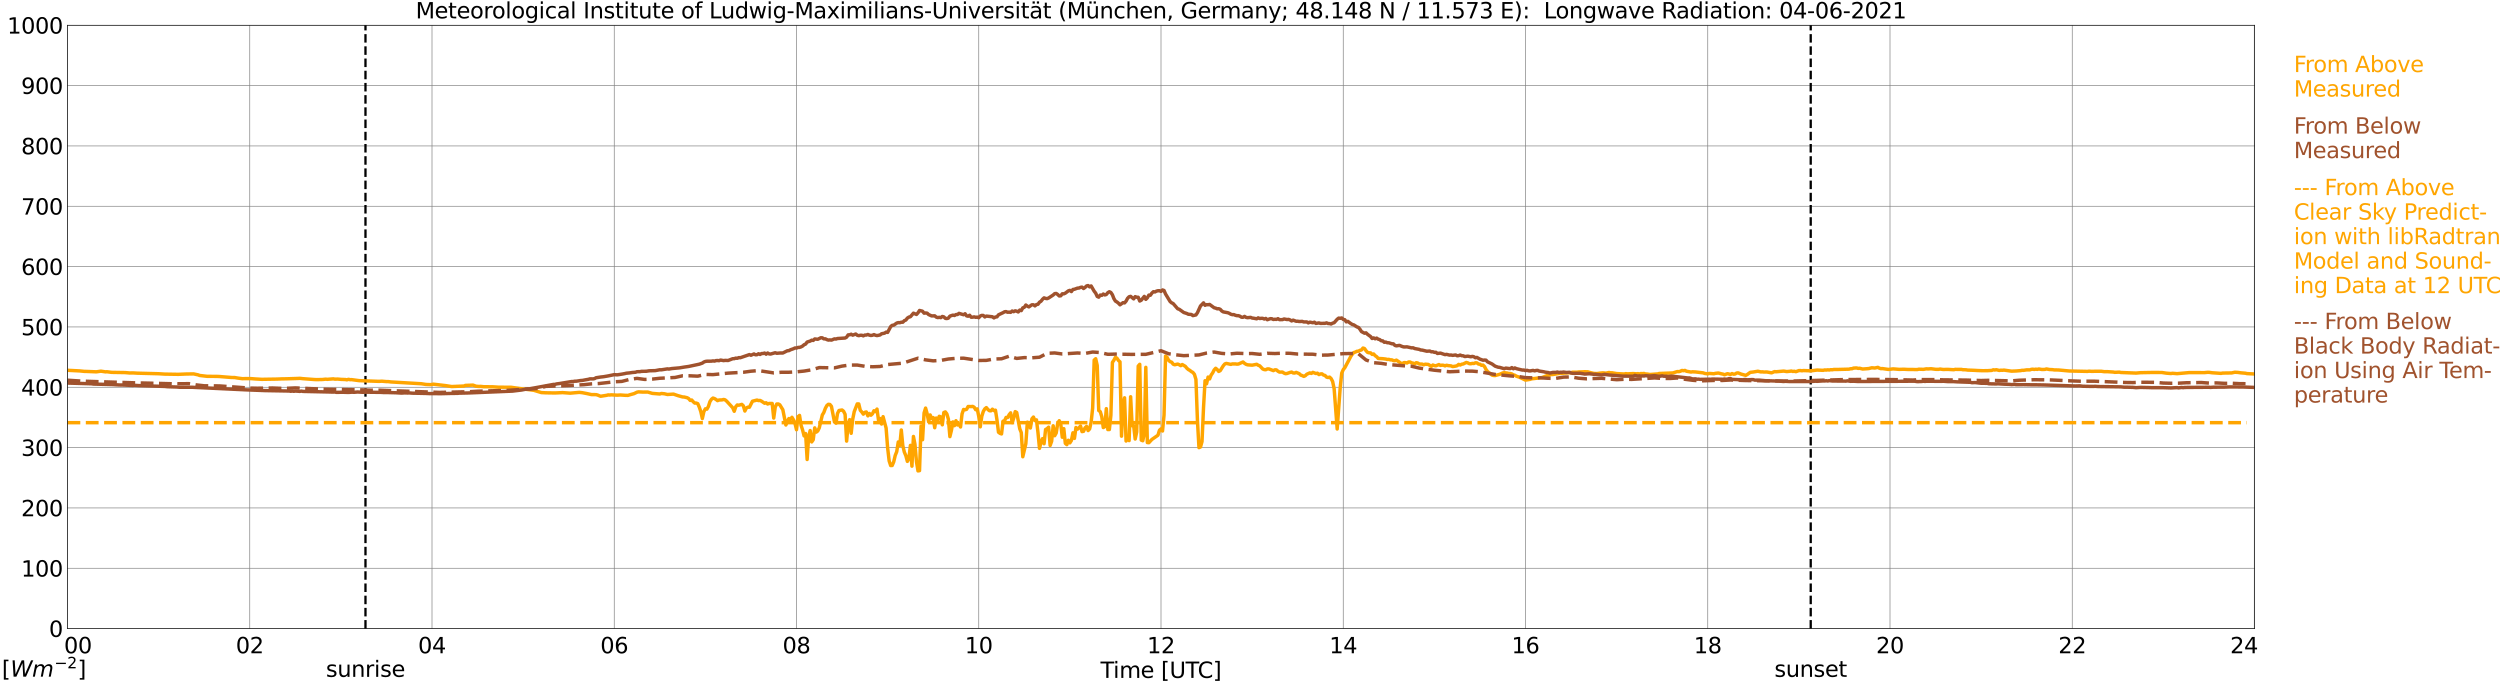 <?xml version="1.0" encoding="utf-8" standalone="no"?>
<!DOCTYPE svg PUBLIC "-//W3C//DTD SVG 1.1//EN"
  "http://www.w3.org/Graphics/SVG/1.1/DTD/svg11.dtd">
<svg xmlns:xlink="http://www.w3.org/1999/xlink" width="1085.4pt" height="296.64pt" viewBox="0 0 1085.4 296.64" xmlns="http://www.w3.org/2000/svg" version="1.1">
 <defs>
  <style type="text/css">*{stroke-linejoin: round; stroke-linecap: butt}</style>
 </defs>
 <g id="figure_1">
  <g id="patch_1">
   <path d="M 0 296.64 
L 1085.4 296.64 
L 1085.4 0 
L 0 0 
z
" style="fill: #ffffff"/>
  </g>
  <g id="axes_1">
   <g id="patch_2">
    <path d="M 29.306 272.909 
L 978.814 272.909 
L 978.814 10.976 
L 29.306 10.976 
z
" style="fill: #ffffff"/>
   </g>
   <g id="patch_3">
    <path d="M 978.814 272.909 
L 978.814 272.909 
L 978.814 10.976 
L 978.814 10.976 
z
" clip-path="url(#p924ade945c)" style="fill: #d3d3d3; opacity: 0.25; stroke: #d3d3d3; stroke-linejoin: miter"/>
   </g>
   <g id="matplotlib.axis_1">
    <g id="xtick_1">
     <g id="line2d_1">
      <path d="M 29.306 272.909 
L 29.306 10.976 
" clip-path="url(#p924ade945c)" style="fill: none; stroke: #808080; stroke-width: 0.3; stroke-linecap: square"/>
     </g>
     <g id="line2d_2"/>
     <g id="text_1">
      <!--    00 -->
      <g transform="translate(18.733 283.627) scale(0.095 -0.095)">
       <defs>
        <path id="DejaVuSans-20" transform="scale(0.016)"/>
        <path id="DejaVuSans-30" d="M 2034 4250 
Q 1547 4250 1301 3770 
Q 1056 3291 1056 2328 
Q 1056 1369 1301 889 
Q 1547 409 2034 409 
Q 2525 409 2770 889 
Q 3016 1369 3016 2328 
Q 3016 3291 2770 3770 
Q 2525 4250 2034 4250 
z
M 2034 4750 
Q 2819 4750 3233 4129 
Q 3647 3509 3647 2328 
Q 3647 1150 3233 529 
Q 2819 -91 2034 -91 
Q 1250 -91 836 529 
Q 422 1150 422 2328 
Q 422 3509 836 4129 
Q 1250 4750 2034 4750 
z
" transform="scale(0.016)"/>
       </defs>
       <use xlink:href="#DejaVuSans-20"/>
       <use xlink:href="#DejaVuSans-20" transform="translate(31.787 0)"/>
       <use xlink:href="#DejaVuSans-20" transform="translate(63.574 0)"/>
       <use xlink:href="#DejaVuSans-30" transform="translate(95.361 0)"/>
       <use xlink:href="#DejaVuSans-30" transform="translate(158.984 0)"/>
      </g>
     </g>
    </g>
    <g id="xtick_2">
     <g id="line2d_3">
      <path d="M 108.431 272.909 
L 108.431 10.976 
" clip-path="url(#p924ade945c)" style="fill: none; stroke: #808080; stroke-width: 0.3; stroke-linecap: square"/>
     </g>
     <g id="line2d_4"/>
     <g id="text_2">
      <!-- 02 -->
      <g transform="translate(102.387 283.627) scale(0.095 -0.095)">
       <defs>
        <path id="DejaVuSans-32" d="M 1228 531 
L 3431 531 
L 3431 0 
L 469 0 
L 469 531 
Q 828 903 1448 1529 
Q 2069 2156 2228 2338 
Q 2531 2678 2651 2914 
Q 2772 3150 2772 3378 
Q 2772 3750 2511 3984 
Q 2250 4219 1831 4219 
Q 1534 4219 1204 4116 
Q 875 4013 500 3803 
L 500 4441 
Q 881 4594 1212 4672 
Q 1544 4750 1819 4750 
Q 2544 4750 2975 4387 
Q 3406 4025 3406 3419 
Q 3406 3131 3298 2873 
Q 3191 2616 2906 2266 
Q 2828 2175 2409 1742 
Q 1991 1309 1228 531 
z
" transform="scale(0.016)"/>
       </defs>
       <use xlink:href="#DejaVuSans-30"/>
       <use xlink:href="#DejaVuSans-32" transform="translate(63.623 0)"/>
      </g>
     </g>
    </g>
    <g id="xtick_3">
     <g id="line2d_5">
      <path d="M 187.557 272.909 
L 187.557 10.976 
" clip-path="url(#p924ade945c)" style="fill: none; stroke: #808080; stroke-width: 0.3; stroke-linecap: square"/>
     </g>
     <g id="line2d_6"/>
     <g id="text_3">
      <!-- 04 -->
      <g transform="translate(181.513 283.627) scale(0.095 -0.095)">
       <defs>
        <path id="DejaVuSans-34" d="M 2419 4116 
L 825 1625 
L 2419 1625 
L 2419 4116 
z
M 2253 4666 
L 3047 4666 
L 3047 1625 
L 3713 1625 
L 3713 1100 
L 3047 1100 
L 3047 0 
L 2419 0 
L 2419 1100 
L 313 1100 
L 313 1709 
L 2253 4666 
z
" transform="scale(0.016)"/>
       </defs>
       <use xlink:href="#DejaVuSans-30"/>
       <use xlink:href="#DejaVuSans-34" transform="translate(63.623 0)"/>
      </g>
     </g>
    </g>
    <g id="xtick_4">
     <g id="line2d_7">
      <path d="M 266.683 272.909 
L 266.683 10.976 
" clip-path="url(#p924ade945c)" style="fill: none; stroke: #808080; stroke-width: 0.3; stroke-linecap: square"/>
     </g>
     <g id="line2d_8"/>
     <g id="text_4">
      <!-- 06 -->
      <g transform="translate(260.638 283.627) scale(0.095 -0.095)">
       <defs>
        <path id="DejaVuSans-36" d="M 2113 2584 
Q 1688 2584 1439 2293 
Q 1191 2003 1191 1497 
Q 1191 994 1439 701 
Q 1688 409 2113 409 
Q 2538 409 2786 701 
Q 3034 994 3034 1497 
Q 3034 2003 2786 2293 
Q 2538 2584 2113 2584 
z
M 3366 4563 
L 3366 3988 
Q 3128 4100 2886 4159 
Q 2644 4219 2406 4219 
Q 1781 4219 1451 3797 
Q 1122 3375 1075 2522 
Q 1259 2794 1537 2939 
Q 1816 3084 2150 3084 
Q 2853 3084 3261 2657 
Q 3669 2231 3669 1497 
Q 3669 778 3244 343 
Q 2819 -91 2113 -91 
Q 1303 -91 875 529 
Q 447 1150 447 2328 
Q 447 3434 972 4092 
Q 1497 4750 2381 4750 
Q 2619 4750 2861 4703 
Q 3103 4656 3366 4563 
z
" transform="scale(0.016)"/>
       </defs>
       <use xlink:href="#DejaVuSans-30"/>
       <use xlink:href="#DejaVuSans-36" transform="translate(63.623 0)"/>
      </g>
     </g>
    </g>
    <g id="xtick_5">
     <g id="line2d_9">
      <path d="M 345.808 272.909 
L 345.808 10.976 
" clip-path="url(#p924ade945c)" style="fill: none; stroke: #808080; stroke-width: 0.3; stroke-linecap: square"/>
     </g>
     <g id="line2d_10"/>
     <g id="text_5">
      <!-- 08 -->
      <g transform="translate(339.764 283.627) scale(0.095 -0.095)">
       <defs>
        <path id="DejaVuSans-38" d="M 2034 2216 
Q 1584 2216 1326 1975 
Q 1069 1734 1069 1313 
Q 1069 891 1326 650 
Q 1584 409 2034 409 
Q 2484 409 2743 651 
Q 3003 894 3003 1313 
Q 3003 1734 2745 1975 
Q 2488 2216 2034 2216 
z
M 1403 2484 
Q 997 2584 770 2862 
Q 544 3141 544 3541 
Q 544 4100 942 4425 
Q 1341 4750 2034 4750 
Q 2731 4750 3128 4425 
Q 3525 4100 3525 3541 
Q 3525 3141 3298 2862 
Q 3072 2584 2669 2484 
Q 3125 2378 3379 2068 
Q 3634 1759 3634 1313 
Q 3634 634 3220 271 
Q 2806 -91 2034 -91 
Q 1263 -91 848 271 
Q 434 634 434 1313 
Q 434 1759 690 2068 
Q 947 2378 1403 2484 
z
M 1172 3481 
Q 1172 3119 1398 2916 
Q 1625 2713 2034 2713 
Q 2441 2713 2670 2916 
Q 2900 3119 2900 3481 
Q 2900 3844 2670 4047 
Q 2441 4250 2034 4250 
Q 1625 4250 1398 4047 
Q 1172 3844 1172 3481 
z
" transform="scale(0.016)"/>
       </defs>
       <use xlink:href="#DejaVuSans-30"/>
       <use xlink:href="#DejaVuSans-38" transform="translate(63.623 0)"/>
      </g>
     </g>
    </g>
    <g id="xtick_6">
     <g id="line2d_11">
      <path d="M 424.934 272.909 
L 424.934 10.976 
" clip-path="url(#p924ade945c)" style="fill: none; stroke: #808080; stroke-width: 0.3; stroke-linecap: square"/>
     </g>
     <g id="line2d_12"/>
     <g id="text_6">
      <!-- 10 -->
      <g transform="translate(418.89 283.627) scale(0.095 -0.095)">
       <defs>
        <path id="DejaVuSans-31" d="M 794 531 
L 1825 531 
L 1825 4091 
L 703 3866 
L 703 4441 
L 1819 4666 
L 2450 4666 
L 2450 531 
L 3481 531 
L 3481 0 
L 794 0 
L 794 531 
z
" transform="scale(0.016)"/>
       </defs>
       <use xlink:href="#DejaVuSans-31"/>
       <use xlink:href="#DejaVuSans-30" transform="translate(63.623 0)"/>
      </g>
     </g>
    </g>
    <g id="xtick_7">
     <g id="line2d_13">
      <path d="M 504.06 272.909 
L 504.06 10.976 
" clip-path="url(#p924ade945c)" style="fill: none; stroke: #808080; stroke-width: 0.3; stroke-linecap: square"/>
     </g>
     <g id="line2d_14"/>
     <g id="text_7">
      <!-- 12 -->
      <g transform="translate(498.015 283.627) scale(0.095 -0.095)">
       <use xlink:href="#DejaVuSans-31"/>
       <use xlink:href="#DejaVuSans-32" transform="translate(63.623 0)"/>
      </g>
     </g>
    </g>
    <g id="xtick_8">
     <g id="line2d_15">
      <path d="M 583.185 272.909 
L 583.185 10.976 
" clip-path="url(#p924ade945c)" style="fill: none; stroke: #808080; stroke-width: 0.3; stroke-linecap: square"/>
     </g>
     <g id="line2d_16"/>
     <g id="text_8">
      <!-- 14 -->
      <g transform="translate(577.141 283.627) scale(0.095 -0.095)">
       <use xlink:href="#DejaVuSans-31"/>
       <use xlink:href="#DejaVuSans-34" transform="translate(63.623 0)"/>
      </g>
     </g>
    </g>
    <g id="xtick_9">
     <g id="line2d_17">
      <path d="M 662.311 272.909 
L 662.311 10.976 
" clip-path="url(#p924ade945c)" style="fill: none; stroke: #808080; stroke-width: 0.3; stroke-linecap: square"/>
     </g>
     <g id="line2d_18"/>
     <g id="text_9">
      <!-- 16 -->
      <g transform="translate(656.267 283.627) scale(0.095 -0.095)">
       <use xlink:href="#DejaVuSans-31"/>
       <use xlink:href="#DejaVuSans-36" transform="translate(63.623 0)"/>
      </g>
     </g>
    </g>
    <g id="xtick_10">
     <g id="line2d_19">
      <path d="M 741.437 272.909 
L 741.437 10.976 
" clip-path="url(#p924ade945c)" style="fill: none; stroke: #808080; stroke-width: 0.3; stroke-linecap: square"/>
     </g>
     <g id="line2d_20"/>
     <g id="text_10">
      <!-- 18 -->
      <g transform="translate(735.392 283.627) scale(0.095 -0.095)">
       <use xlink:href="#DejaVuSans-31"/>
       <use xlink:href="#DejaVuSans-38" transform="translate(63.623 0)"/>
      </g>
     </g>
    </g>
    <g id="xtick_11">
     <g id="line2d_21">
      <path d="M 820.562 272.909 
L 820.562 10.976 
" clip-path="url(#p924ade945c)" style="fill: none; stroke: #808080; stroke-width: 0.3; stroke-linecap: square"/>
     </g>
     <g id="line2d_22"/>
     <g id="text_11">
      <!-- 20 -->
      <g transform="translate(814.518 283.627) scale(0.095 -0.095)">
       <use xlink:href="#DejaVuSans-32"/>
       <use xlink:href="#DejaVuSans-30" transform="translate(63.623 0)"/>
      </g>
     </g>
    </g>
    <g id="xtick_12">
     <g id="line2d_23">
      <path d="M 899.688 272.909 
L 899.688 10.976 
" clip-path="url(#p924ade945c)" style="fill: none; stroke: #808080; stroke-width: 0.3; stroke-linecap: square"/>
     </g>
     <g id="line2d_24"/>
     <g id="text_12">
      <!-- 22 -->
      <g transform="translate(893.644 283.627) scale(0.095 -0.095)">
       <use xlink:href="#DejaVuSans-32"/>
       <use xlink:href="#DejaVuSans-32" transform="translate(63.623 0)"/>
      </g>
     </g>
    </g>
    <g id="xtick_13">
     <g id="line2d_25">
      <path d="M 978.814 272.909 
L 978.814 10.976 
" clip-path="url(#p924ade945c)" style="fill: none; stroke: #808080; stroke-width: 0.3; stroke-linecap: square"/>
     </g>
     <g id="line2d_26"/>
     <g id="text_13">
      <!-- 24    -->
      <g transform="translate(968.241 283.627) scale(0.095 -0.095)">
       <use xlink:href="#DejaVuSans-32"/>
       <use xlink:href="#DejaVuSans-34" transform="translate(63.623 0)"/>
       <use xlink:href="#DejaVuSans-20" transform="translate(127.246 0)"/>
       <use xlink:href="#DejaVuSans-20" transform="translate(159.033 0)"/>
       <use xlink:href="#DejaVuSans-20" transform="translate(190.82 0)"/>
      </g>
     </g>
    </g>
    <g id="text_14">
     <!-- Time [UTC] -->
     <g transform="translate(477.806 294.322) scale(0.095 -0.095)">
      <defs>
       <path id="DejaVuSans-54" d="M -19 4666 
L 3928 4666 
L 3928 4134 
L 2272 4134 
L 2272 0 
L 1638 0 
L 1638 4134 
L -19 4134 
L -19 4666 
z
" transform="scale(0.016)"/>
       <path id="DejaVuSans-69" d="M 603 3500 
L 1178 3500 
L 1178 0 
L 603 0 
L 603 3500 
z
M 603 4863 
L 1178 4863 
L 1178 4134 
L 603 4134 
L 603 4863 
z
" transform="scale(0.016)"/>
       <path id="DejaVuSans-6d" d="M 3328 2828 
Q 3544 3216 3844 3400 
Q 4144 3584 4550 3584 
Q 5097 3584 5394 3201 
Q 5691 2819 5691 2113 
L 5691 0 
L 5113 0 
L 5113 2094 
Q 5113 2597 4934 2840 
Q 4756 3084 4391 3084 
Q 3944 3084 3684 2787 
Q 3425 2491 3425 1978 
L 3425 0 
L 2847 0 
L 2847 2094 
Q 2847 2600 2669 2842 
Q 2491 3084 2119 3084 
Q 1678 3084 1418 2786 
Q 1159 2488 1159 1978 
L 1159 0 
L 581 0 
L 581 3500 
L 1159 3500 
L 1159 2956 
Q 1356 3278 1631 3431 
Q 1906 3584 2284 3584 
Q 2666 3584 2933 3390 
Q 3200 3197 3328 2828 
z
" transform="scale(0.016)"/>
       <path id="DejaVuSans-65" d="M 3597 1894 
L 3597 1613 
L 953 1613 
Q 991 1019 1311 708 
Q 1631 397 2203 397 
Q 2534 397 2845 478 
Q 3156 559 3463 722 
L 3463 178 
Q 3153 47 2828 -22 
Q 2503 -91 2169 -91 
Q 1331 -91 842 396 
Q 353 884 353 1716 
Q 353 2575 817 3079 
Q 1281 3584 2069 3584 
Q 2775 3584 3186 3129 
Q 3597 2675 3597 1894 
z
M 3022 2063 
Q 3016 2534 2758 2815 
Q 2500 3097 2075 3097 
Q 1594 3097 1305 2825 
Q 1016 2553 972 2059 
L 3022 2063 
z
" transform="scale(0.016)"/>
       <path id="DejaVuSans-5b" d="M 550 4863 
L 1875 4863 
L 1875 4416 
L 1125 4416 
L 1125 -397 
L 1875 -397 
L 1875 -844 
L 550 -844 
L 550 4863 
z
" transform="scale(0.016)"/>
       <path id="DejaVuSans-55" d="M 556 4666 
L 1191 4666 
L 1191 1831 
Q 1191 1081 1462 751 
Q 1734 422 2344 422 
Q 2950 422 3222 751 
Q 3494 1081 3494 1831 
L 3494 4666 
L 4128 4666 
L 4128 1753 
Q 4128 841 3676 375 
Q 3225 -91 2344 -91 
Q 1459 -91 1007 375 
Q 556 841 556 1753 
L 556 4666 
z
" transform="scale(0.016)"/>
       <path id="DejaVuSans-43" d="M 4122 4306 
L 4122 3641 
Q 3803 3938 3442 4084 
Q 3081 4231 2675 4231 
Q 1875 4231 1450 3742 
Q 1025 3253 1025 2328 
Q 1025 1406 1450 917 
Q 1875 428 2675 428 
Q 3081 428 3442 575 
Q 3803 722 4122 1019 
L 4122 359 
Q 3791 134 3420 21 
Q 3050 -91 2638 -91 
Q 1578 -91 968 557 
Q 359 1206 359 2328 
Q 359 3453 968 4101 
Q 1578 4750 2638 4750 
Q 3056 4750 3426 4639 
Q 3797 4528 4122 4306 
z
" transform="scale(0.016)"/>
       <path id="DejaVuSans-5d" d="M 1947 4863 
L 1947 -844 
L 622 -844 
L 622 -397 
L 1369 -397 
L 1369 4416 
L 622 4416 
L 622 4863 
L 1947 4863 
z
" transform="scale(0.016)"/>
      </defs>
      <use xlink:href="#DejaVuSans-54"/>
      <use xlink:href="#DejaVuSans-69" transform="translate(57.959 0)"/>
      <use xlink:href="#DejaVuSans-6d" transform="translate(85.742 0)"/>
      <use xlink:href="#DejaVuSans-65" transform="translate(183.154 0)"/>
      <use xlink:href="#DejaVuSans-20" transform="translate(244.678 0)"/>
      <use xlink:href="#DejaVuSans-5b" transform="translate(276.465 0)"/>
      <use xlink:href="#DejaVuSans-55" transform="translate(315.479 0)"/>
      <use xlink:href="#DejaVuSans-54" transform="translate(388.672 0)"/>
      <use xlink:href="#DejaVuSans-43" transform="translate(443.881 0)"/>
      <use xlink:href="#DejaVuSans-5d" transform="translate(513.705 0)"/>
     </g>
    </g>
   </g>
   <g id="matplotlib.axis_2">
    <g id="ytick_1">
     <g id="line2d_27">
      <path d="M 29.306 272.909 
L 978.814 272.909 
" clip-path="url(#p924ade945c)" style="fill: none; stroke: #808080; stroke-width: 0.3; stroke-linecap: square"/>
     </g>
     <g id="line2d_28"/>
     <g id="text_15">
      <!-- 0 -->
      <g transform="translate(21.261 276.518) scale(0.095 -0.095)">
       <use xlink:href="#DejaVuSans-30"/>
      </g>
     </g>
    </g>
    <g id="ytick_2">
     <g id="line2d_29">
      <path d="M 29.306 246.715 
L 978.814 246.715 
" clip-path="url(#p924ade945c)" style="fill: none; stroke: #808080; stroke-width: 0.3; stroke-linecap: square"/>
     </g>
     <g id="line2d_30"/>
     <g id="text_16">
      <!-- 100 -->
      <g transform="translate(9.173 250.325) scale(0.095 -0.095)">
       <use xlink:href="#DejaVuSans-31"/>
       <use xlink:href="#DejaVuSans-30" transform="translate(63.623 0)"/>
       <use xlink:href="#DejaVuSans-30" transform="translate(127.246 0)"/>
      </g>
     </g>
    </g>
    <g id="ytick_3">
     <g id="line2d_31">
      <path d="M 29.306 220.522 
L 978.814 220.522 
" clip-path="url(#p924ade945c)" style="fill: none; stroke: #808080; stroke-width: 0.3; stroke-linecap: square"/>
     </g>
     <g id="line2d_32"/>
     <g id="text_17">
      <!-- 200 -->
      <g transform="translate(9.173 224.131) scale(0.095 -0.095)">
       <use xlink:href="#DejaVuSans-32"/>
       <use xlink:href="#DejaVuSans-30" transform="translate(63.623 0)"/>
       <use xlink:href="#DejaVuSans-30" transform="translate(127.246 0)"/>
      </g>
     </g>
    </g>
    <g id="ytick_4">
     <g id="line2d_33">
      <path d="M 29.306 194.329 
L 978.814 194.329 
" clip-path="url(#p924ade945c)" style="fill: none; stroke: #808080; stroke-width: 0.3; stroke-linecap: square"/>
     </g>
     <g id="line2d_34"/>
     <g id="text_18">
      <!-- 300 -->
      <g transform="translate(9.173 197.938) scale(0.095 -0.095)">
       <defs>
        <path id="DejaVuSans-33" d="M 2597 2516 
Q 3050 2419 3304 2112 
Q 3559 1806 3559 1356 
Q 3559 666 3084 287 
Q 2609 -91 1734 -91 
Q 1441 -91 1130 -33 
Q 819 25 488 141 
L 488 750 
Q 750 597 1062 519 
Q 1375 441 1716 441 
Q 2309 441 2620 675 
Q 2931 909 2931 1356 
Q 2931 1769 2642 2001 
Q 2353 2234 1838 2234 
L 1294 2234 
L 1294 2753 
L 1863 2753 
Q 2328 2753 2575 2939 
Q 2822 3125 2822 3475 
Q 2822 3834 2567 4026 
Q 2313 4219 1838 4219 
Q 1578 4219 1281 4162 
Q 984 4106 628 3988 
L 628 4550 
Q 988 4650 1302 4700 
Q 1616 4750 1894 4750 
Q 2613 4750 3031 4423 
Q 3450 4097 3450 3541 
Q 3450 3153 3228 2886 
Q 3006 2619 2597 2516 
z
" transform="scale(0.016)"/>
       </defs>
       <use xlink:href="#DejaVuSans-33"/>
       <use xlink:href="#DejaVuSans-30" transform="translate(63.623 0)"/>
       <use xlink:href="#DejaVuSans-30" transform="translate(127.246 0)"/>
      </g>
     </g>
    </g>
    <g id="ytick_5">
     <g id="line2d_35">
      <path d="M 29.306 168.136 
L 978.814 168.136 
" clip-path="url(#p924ade945c)" style="fill: none; stroke: #808080; stroke-width: 0.3; stroke-linecap: square"/>
     </g>
     <g id="line2d_36"/>
     <g id="text_19">
      <!-- 400 -->
      <g transform="translate(9.173 171.745) scale(0.095 -0.095)">
       <use xlink:href="#DejaVuSans-34"/>
       <use xlink:href="#DejaVuSans-30" transform="translate(63.623 0)"/>
       <use xlink:href="#DejaVuSans-30" transform="translate(127.246 0)"/>
      </g>
     </g>
    </g>
    <g id="ytick_6">
     <g id="line2d_37">
      <path d="M 29.306 141.942 
L 978.814 141.942 
" clip-path="url(#p924ade945c)" style="fill: none; stroke: #808080; stroke-width: 0.3; stroke-linecap: square"/>
     </g>
     <g id="line2d_38"/>
     <g id="text_20">
      <!-- 500 -->
      <g transform="translate(9.173 145.551) scale(0.095 -0.095)">
       <defs>
        <path id="DejaVuSans-35" d="M 691 4666 
L 3169 4666 
L 3169 4134 
L 1269 4134 
L 1269 2991 
Q 1406 3038 1543 3061 
Q 1681 3084 1819 3084 
Q 2600 3084 3056 2656 
Q 3513 2228 3513 1497 
Q 3513 744 3044 326 
Q 2575 -91 1722 -91 
Q 1428 -91 1123 -41 
Q 819 9 494 109 
L 494 744 
Q 775 591 1075 516 
Q 1375 441 1709 441 
Q 2250 441 2565 725 
Q 2881 1009 2881 1497 
Q 2881 1984 2565 2268 
Q 2250 2553 1709 2553 
Q 1456 2553 1204 2497 
Q 953 2441 691 2322 
L 691 4666 
z
" transform="scale(0.016)"/>
       </defs>
       <use xlink:href="#DejaVuSans-35"/>
       <use xlink:href="#DejaVuSans-30" transform="translate(63.623 0)"/>
       <use xlink:href="#DejaVuSans-30" transform="translate(127.246 0)"/>
      </g>
     </g>
    </g>
    <g id="ytick_7">
     <g id="line2d_39">
      <path d="M 29.306 115.749 
L 978.814 115.749 
" clip-path="url(#p924ade945c)" style="fill: none; stroke: #808080; stroke-width: 0.3; stroke-linecap: square"/>
     </g>
     <g id="line2d_40"/>
     <g id="text_21">
      <!-- 600 -->
      <g transform="translate(9.173 119.358) scale(0.095 -0.095)">
       <use xlink:href="#DejaVuSans-36"/>
       <use xlink:href="#DejaVuSans-30" transform="translate(63.623 0)"/>
       <use xlink:href="#DejaVuSans-30" transform="translate(127.246 0)"/>
      </g>
     </g>
    </g>
    <g id="ytick_8">
     <g id="line2d_41">
      <path d="M 29.306 89.556 
L 978.814 89.556 
" clip-path="url(#p924ade945c)" style="fill: none; stroke: #808080; stroke-width: 0.3; stroke-linecap: square"/>
     </g>
     <g id="line2d_42"/>
     <g id="text_22">
      <!-- 700 -->
      <g transform="translate(9.173 93.165) scale(0.095 -0.095)">
       <defs>
        <path id="DejaVuSans-37" d="M 525 4666 
L 3525 4666 
L 3525 4397 
L 1831 0 
L 1172 0 
L 2766 4134 
L 525 4134 
L 525 4666 
z
" transform="scale(0.016)"/>
       </defs>
       <use xlink:href="#DejaVuSans-37"/>
       <use xlink:href="#DejaVuSans-30" transform="translate(63.623 0)"/>
       <use xlink:href="#DejaVuSans-30" transform="translate(127.246 0)"/>
      </g>
     </g>
    </g>
    <g id="ytick_9">
     <g id="line2d_43">
      <path d="M 29.306 63.362 
L 978.814 63.362 
" clip-path="url(#p924ade945c)" style="fill: none; stroke: #808080; stroke-width: 0.3; stroke-linecap: square"/>
     </g>
     <g id="line2d_44"/>
     <g id="text_23">
      <!-- 800 -->
      <g transform="translate(9.173 66.972) scale(0.095 -0.095)">
       <use xlink:href="#DejaVuSans-38"/>
       <use xlink:href="#DejaVuSans-30" transform="translate(63.623 0)"/>
       <use xlink:href="#DejaVuSans-30" transform="translate(127.246 0)"/>
      </g>
     </g>
    </g>
    <g id="ytick_10">
     <g id="line2d_45">
      <path d="M 29.306 37.169 
L 978.814 37.169 
" clip-path="url(#p924ade945c)" style="fill: none; stroke: #808080; stroke-width: 0.3; stroke-linecap: square"/>
     </g>
     <g id="line2d_46"/>
     <g id="text_24">
      <!-- 900 -->
      <g transform="translate(9.173 40.778) scale(0.095 -0.095)">
       <defs>
        <path id="DejaVuSans-39" d="M 703 97 
L 703 672 
Q 941 559 1184 500 
Q 1428 441 1663 441 
Q 2288 441 2617 861 
Q 2947 1281 2994 2138 
Q 2813 1869 2534 1725 
Q 2256 1581 1919 1581 
Q 1219 1581 811 2004 
Q 403 2428 403 3163 
Q 403 3881 828 4315 
Q 1253 4750 1959 4750 
Q 2769 4750 3195 4129 
Q 3622 3509 3622 2328 
Q 3622 1225 3098 567 
Q 2575 -91 1691 -91 
Q 1453 -91 1209 -44 
Q 966 3 703 97 
z
M 1959 2075 
Q 2384 2075 2632 2365 
Q 2881 2656 2881 3163 
Q 2881 3666 2632 3958 
Q 2384 4250 1959 4250 
Q 1534 4250 1286 3958 
Q 1038 3666 1038 3163 
Q 1038 2656 1286 2365 
Q 1534 2075 1959 2075 
z
" transform="scale(0.016)"/>
       </defs>
       <use xlink:href="#DejaVuSans-39"/>
       <use xlink:href="#DejaVuSans-30" transform="translate(63.623 0)"/>
       <use xlink:href="#DejaVuSans-30" transform="translate(127.246 0)"/>
      </g>
     </g>
    </g>
    <g id="ytick_11">
     <g id="line2d_47">
      <path d="M 29.306 10.976 
L 978.814 10.976 
" clip-path="url(#p924ade945c)" style="fill: none; stroke: #808080; stroke-width: 0.3; stroke-linecap: square"/>
     </g>
     <g id="line2d_48"/>
     <g id="text_25">
      <!-- 1000 -->
      <g transform="translate(3.128 14.585) scale(0.095 -0.095)">
       <use xlink:href="#DejaVuSans-31"/>
       <use xlink:href="#DejaVuSans-30" transform="translate(63.623 0)"/>
       <use xlink:href="#DejaVuSans-30" transform="translate(127.246 0)"/>
       <use xlink:href="#DejaVuSans-30" transform="translate(190.869 0)"/>
      </g>
     </g>
    </g>
   </g>
   <g id="line2d_49">
    <path d="M 158.676 272.909 
L 158.676 10.976 
" clip-path="url(#p924ade945c)" style="fill: none; stroke-dasharray: 3.7,1.6; stroke-dashoffset: 0; stroke: #000000"/>
   </g>
   <g id="line2d_50">
    <path d="M 786.143 272.909 
L 786.143 10.976 
" clip-path="url(#p924ade945c)" style="fill: none; stroke-dasharray: 3.7,1.6; stroke-dashoffset: 0; stroke: #000000"/>
   </g>
   <g id="line2d_51">
    <path d="M 29.306 160.77 
L 34.581 161.032 
L 36.559 161.234 
L 37.878 161.268 
L 41.834 161.435 
L 43.812 161.147 
L 45.79 161.446 
L 46.45 161.399 
L 48.428 161.658 
L 54.362 161.76 
L 56.34 161.933 
L 57.659 161.899 
L 59.637 162.017 
L 68.869 162.258 
L 71.506 162.423 
L 77.441 162.52 
L 80.737 162.386 
L 84.034 162.328 
L 86.013 162.75 
L 86.672 163.012 
L 89.969 163.392 
L 93.925 163.41 
L 95.244 163.463 
L 100.519 163.892 
L 101.838 163.905 
L 103.156 164.131 
L 105.135 164.395 
L 107.113 164.374 
L 109.091 164.385 
L 111.069 164.542 
L 113.707 164.689 
L 115.685 164.654 
L 120.3 164.581 
L 122.278 164.497 
L 124.257 164.466 
L 128.872 164.319 
L 130.191 164.259 
L 131.51 164.406 
L 136.125 164.751 
L 137.444 164.822 
L 140.082 164.759 
L 141.4 164.613 
L 142.06 164.689 
L 144.697 164.489 
L 145.357 164.605 
L 146.676 164.584 
L 147.994 164.704 
L 149.972 164.783 
L 150.632 164.909 
L 151.291 164.678 
L 151.951 164.833 
L 152.61 164.817 
L 155.907 165.257 
L 164.479 165.571 
L 165.798 165.501 
L 167.776 165.673 
L 168.435 165.66 
L 169.754 165.825 
L 182.941 166.608 
L 184.92 166.912 
L 186.898 166.996 
L 188.216 166.797 
L 190.195 167.03 
L 193.492 167.418 
L 195.47 167.73 
L 196.129 167.821 
L 201.404 167.599 
L 202.063 167.326 
L 205.36 167.2 
L 206.679 167.685 
L 207.998 167.787 
L 208.657 167.751 
L 209.976 167.895 
L 213.932 167.934 
L 216.57 168.109 
L 221.845 168.13 
L 225.801 168.699 
L 229.098 169.115 
L 231.736 169.45 
L 235.033 170.441 
L 237.011 170.54 
L 240.967 170.606 
L 244.264 170.456 
L 247.561 170.695 
L 251.517 170.346 
L 252.836 170.496 
L 254.814 170.875 
L 256.792 171.315 
L 258.77 171.336 
L 259.43 171.496 
L 260.748 172.044 
L 263.386 171.63 
L 264.045 171.452 
L 264.705 171.507 
L 265.364 171.425 
L 268.002 171.569 
L 269.32 171.486 
L 271.298 171.622 
L 272.617 171.664 
L 273.936 171.263 
L 275.255 170.904 
L 276.573 170.268 
L 277.233 170.131 
L 279.211 170.234 
L 281.189 170.202 
L 283.167 170.784 
L 286.464 171.059 
L 287.124 170.833 
L 288.442 170.959 
L 289.761 171.271 
L 292.399 171.103 
L 294.377 171.782 
L 296.355 172.337 
L 297.014 172.361 
L 298.333 172.68 
L 298.992 173.047 
L 299.652 173.848 
L 300.311 173.665 
L 300.971 174.422 
L 301.63 175.006 
L 302.289 174.99 
L 302.949 175.26 
L 303.608 176.787 
L 304.267 178.731 
L 304.927 181.704 
L 305.586 178.72 
L 306.246 177.489 
L 306.905 177.641 
L 307.564 176.441 
L 308.224 174.364 
L 308.883 173.358 
L 309.543 172.824 
L 310.202 173.042 
L 310.861 173.421 
L 311.521 173.945 
L 312.18 173.675 
L 313.499 173.61 
L 314.158 173.427 
L 314.818 173.599 
L 315.477 174.152 
L 318.114 177.028 
L 318.774 178.56 
L 319.433 176.588 
L 320.093 175.818 
L 320.752 175.936 
L 322.071 175.561 
L 322.73 176.182 
L 323.39 178.453 
L 324.049 177.122 
L 324.708 176.774 
L 325.368 176.803 
L 326.686 174.191 
L 328.665 173.689 
L 329.324 173.919 
L 329.983 173.848 
L 330.643 174.189 
L 331.961 175.079 
L 332.621 174.862 
L 333.28 175.407 
L 333.94 175.155 
L 335.258 175.176 
L 335.918 181.505 
L 336.577 176.748 
L 337.236 175.409 
L 337.896 175.378 
L 338.555 175.745 
L 339.874 177.887 
L 341.193 184.514 
L 341.852 182.885 
L 342.512 181.717 
L 343.171 182.214 
L 343.83 181.175 
L 344.49 182.283 
L 345.149 183.797 
L 345.808 186.584 
L 346.468 180.91 
L 347.127 180.36 
L 347.787 184.653 
L 348.446 186.652 
L 349.105 189.25 
L 349.765 188.226 
L 350.424 199.489 
L 351.083 189.575 
L 351.743 186.929 
L 352.402 191.867 
L 353.062 190.924 
L 353.721 185.766 
L 354.38 187.613 
L 355.04 187.105 
L 355.699 185.735 
L 357.018 180.174 
L 357.677 179.076 
L 358.337 177.282 
L 358.996 176.062 
L 359.655 175.519 
L 360.315 175.614 
L 360.974 176.41 
L 362.293 183.21 
L 362.952 183.739 
L 363.612 179.522 
L 364.271 178.212 
L 365.59 178.005 
L 366.249 178.55 
L 366.909 179.891 
L 367.568 191.51 
L 368.227 184.412 
L 368.887 182.199 
L 369.546 188.118 
L 370.206 182.036 
L 370.865 178.752 
L 372.184 175.357 
L 372.843 175.373 
L 373.502 178.136 
L 374.162 178.875 
L 374.821 179.797 
L 375.481 179.003 
L 376.14 178.864 
L 376.799 180.546 
L 377.459 179.509 
L 378.118 180.268 
L 378.777 179.653 
L 379.437 178.327 
L 380.096 178.715 
L 380.756 177.612 
L 381.415 182.445 
L 382.074 181.693 
L 382.734 184.1 
L 383.393 180.902 
L 384.712 185.845 
L 385.371 194.405 
L 386.031 200.097 
L 386.69 202.119 
L 387.349 202.098 
L 388.009 200.534 
L 388.668 197.752 
L 389.328 196.076 
L 389.987 191.88 
L 390.646 193.407 
L 391.306 186.691 
L 391.965 193.488 
L 392.624 196.291 
L 393.284 197.844 
L 393.943 200.314 
L 394.603 199.138 
L 395.262 193.368 
L 395.921 202.386 
L 396.581 189.499 
L 397.24 192.92 
L 397.899 200.5 
L 398.559 204.447 
L 399.218 204.335 
L 399.878 184.978 
L 400.537 190.905 
L 401.196 179.294 
L 401.856 177.175 
L 402.515 179.561 
L 403.175 183.142 
L 403.834 180.153 
L 404.493 181.719 
L 405.153 181.298 
L 405.812 185.703 
L 406.471 181.497 
L 407.131 182.406 
L 407.79 180.742 
L 408.45 180.999 
L 409.109 184.436 
L 409.768 179.111 
L 410.428 178.83 
L 411.087 179.708 
L 411.746 181.984 
L 412.406 189.564 
L 413.065 186.864 
L 413.725 183.191 
L 414.384 184.802 
L 415.043 182.657 
L 415.703 184.504 
L 416.362 184.129 
L 417.022 185.376 
L 417.681 179.713 
L 418.34 177.777 
L 419 177.914 
L 419.659 177.709 
L 420.318 176.481 
L 421.637 176.525 
L 422.297 176.431 
L 422.956 176.808 
L 423.615 177.887 
L 424.275 177.523 
L 424.934 180.776 
L 425.593 185.311 
L 426.253 180.721 
L 426.912 178.626 
L 427.572 177.502 
L 428.231 176.973 
L 428.89 177.754 
L 429.55 178.325 
L 430.209 178.354 
L 430.869 177.657 
L 431.528 178.275 
L 432.187 178.089 
L 432.847 182.351 
L 433.506 187.65 
L 434.165 188.15 
L 434.825 188.391 
L 435.484 182.861 
L 436.144 182.67 
L 436.803 181.232 
L 437.462 181.308 
L 438.122 180.064 
L 438.781 179.249 
L 439.44 183.474 
L 440.1 181.633 
L 440.759 178.715 
L 441.419 179.09 
L 442.737 186.18 
L 443.397 187.82 
L 444.056 198.297 
L 445.375 192.624 
L 446.034 183.299 
L 446.694 183.6 
L 447.353 185.819 
L 448.012 181.837 
L 448.672 181.072 
L 449.331 182.605 
L 449.991 182.29 
L 450.65 187.833 
L 451.309 194.662 
L 451.969 192.021 
L 452.628 190.437 
L 453.287 192.645 
L 453.947 186.473 
L 454.606 186.112 
L 455.266 185.455 
L 455.925 193.399 
L 456.584 191.576 
L 457.244 184.855 
L 457.903 189.166 
L 458.563 187.974 
L 459.222 183.794 
L 459.881 182.66 
L 460.541 184.09 
L 461.2 189.824 
L 461.859 186.107 
L 462.519 192.48 
L 463.178 193.048 
L 463.838 191.139 
L 464.497 192.273 
L 465.156 191.241 
L 465.816 187.904 
L 466.475 190.329 
L 467.134 185.612 
L 467.794 186.322 
L 468.453 185.758 
L 469.113 184.952 
L 469.772 187.39 
L 470.431 187.259 
L 471.091 185.737 
L 471.75 185.132 
L 472.409 186.927 
L 473.069 186.24 
L 473.728 183.273 
L 474.388 177.159 
L 475.047 156.356 
L 475.706 155.746 
L 476.366 158.656 
L 477.025 178.223 
L 477.685 178.72 
L 478.344 180.918 
L 479.003 185.625 
L 479.663 185.258 
L 480.322 177.424 
L 480.981 186.502 
L 481.641 186.484 
L 482.3 180.31 
L 482.96 157.336 
L 483.619 156.375 
L 484.278 155.115 
L 484.938 155.531 
L 485.597 156.5 
L 486.256 157.106 
L 486.916 189.37 
L 487.575 175.719 
L 488.235 172.714 
L 488.894 191.471 
L 489.553 190.389 
L 490.213 191.29 
L 490.872 172.256 
L 491.532 184.831 
L 492.191 184.815 
L 492.85 190.599 
L 493.51 187.55 
L 494.169 158.939 
L 494.828 158.172 
L 495.488 191.084 
L 496.147 191.356 
L 496.807 188.231 
L 497.466 159.489 
L 498.125 192.147 
L 498.785 192.202 
L 500.103 190.79 
L 502.082 189.415 
L 502.741 188.949 
L 503.4 186.78 
L 504.06 186.198 
L 504.719 187.123 
L 505.379 180.245 
L 506.038 154.588 
L 506.697 155.144 
L 507.357 156.417 
L 508.016 157.027 
L 508.675 157.221 
L 509.335 158.109 
L 509.994 158.368 
L 511.313 158.067 
L 511.972 158.347 
L 512.632 158.75 
L 513.291 158.271 
L 514.61 159.041 
L 515.269 159.851 
L 515.929 160.443 
L 516.588 160.807 
L 517.247 161.338 
L 517.907 161.695 
L 518.566 162.522 
L 519.226 164.738 
L 519.885 182.662 
L 520.544 194.345 
L 521.204 194.056 
L 521.863 191.707 
L 522.522 176.913 
L 523.182 165.291 
L 523.841 166.629 
L 524.501 163.704 
L 525.16 164.516 
L 525.819 162.842 
L 526.479 161.899 
L 527.138 160.605 
L 527.797 159.895 
L 528.457 160.432 
L 529.116 161.265 
L 529.776 160.919 
L 531.094 158.805 
L 531.754 158.02 
L 532.413 157.779 
L 534.391 158.203 
L 535.051 157.991 
L 536.369 158.001 
L 537.029 158.096 
L 537.688 158.043 
L 539.666 157.163 
L 540.326 157.75 
L 540.985 158.169 
L 541.644 158.392 
L 543.623 158.544 
L 545.601 158.161 
L 546.26 158.567 
L 546.919 158.826 
L 548.238 160.209 
L 548.898 160.464 
L 549.557 160.526 
L 550.216 160.173 
L 550.876 160.16 
L 552.854 160.909 
L 553.513 160.55 
L 554.173 160.592 
L 554.832 161.166 
L 555.491 161.551 
L 556.81 161.543 
L 557.47 161.98 
L 558.129 162.242 
L 558.788 162.15 
L 560.107 161.682 
L 560.766 161.54 
L 561.426 161.915 
L 562.085 161.967 
L 562.745 161.671 
L 564.063 162.224 
L 564.723 162.85 
L 565.382 163.067 
L 566.042 163.405 
L 566.701 163.127 
L 567.36 162.478 
L 568.679 161.886 
L 569.338 162.119 
L 569.998 161.666 
L 571.317 162.166 
L 571.976 162.022 
L 572.635 162.624 
L 573.295 162.357 
L 573.954 162.31 
L 574.613 162.839 
L 575.273 163.004 
L 575.932 163.73 
L 576.592 163.911 
L 577.251 163.727 
L 577.91 164.356 
L 578.57 165.618 
L 579.229 168.764 
L 580.548 186.253 
L 581.867 168.259 
L 582.526 161.998 
L 583.185 160.474 
L 583.845 159.667 
L 585.823 155.979 
L 586.482 154.701 
L 587.142 153.745 
L 587.801 153.046 
L 588.46 152.852 
L 589.12 152.516 
L 589.779 152.467 
L 590.439 152.103 
L 591.098 151.948 
L 591.757 151.11 
L 592.417 151.314 
L 593.076 152.265 
L 593.736 153.001 
L 594.395 153.171 
L 595.054 153.198 
L 595.714 153.873 
L 596.373 153.677 
L 597.032 154.418 
L 597.692 154.871 
L 598.351 155.615 
L 600.329 155.73 
L 601.648 155.888 
L 602.307 156.066 
L 602.967 156.013 
L 603.626 156.228 
L 604.286 156.239 
L 604.945 156.55 
L 605.604 156.597 
L 606.264 156.354 
L 607.582 157.242 
L 608.242 157.729 
L 608.901 157.792 
L 609.561 157.425 
L 610.22 157.443 
L 610.879 157.593 
L 611.539 157.158 
L 612.198 157.161 
L 612.858 157.54 
L 613.517 157.65 
L 614.176 157.999 
L 614.836 157.485 
L 615.495 157.588 
L 616.154 158.033 
L 617.473 158.085 
L 618.133 158.379 
L 618.792 158.109 
L 620.111 158.224 
L 621.429 159.067 
L 622.089 158.47 
L 622.748 158.737 
L 623.408 158.824 
L 624.726 158.274 
L 625.386 158.651 
L 626.045 158.541 
L 626.705 158.58 
L 627.364 158.85 
L 628.023 158.567 
L 628.683 158.73 
L 630.001 158.853 
L 630.661 159.156 
L 631.98 158.952 
L 632.639 158.761 
L 633.298 158.198 
L 633.958 158.478 
L 634.617 158.124 
L 635.276 158.022 
L 636.595 157.362 
L 637.255 157.548 
L 637.914 157.897 
L 638.573 157.928 
L 639.233 157.768 
L 639.892 157.826 
L 640.552 157.522 
L 641.211 157.532 
L 641.87 158.056 
L 642.53 158.124 
L 643.189 158.609 
L 643.848 158.504 
L 644.508 159.151 
L 645.167 160.406 
L 645.827 161.291 
L 647.805 162.865 
L 648.464 163.023 
L 649.123 163.057 
L 651.102 162.512 
L 652.42 161.925 
L 653.08 161.81 
L 654.399 161.967 
L 655.058 162.148 
L 655.717 162.161 
L 656.377 162.344 
L 657.036 162.74 
L 657.695 162.92 
L 658.355 163.332 
L 659.674 163.772 
L 661.652 164.709 
L 662.311 165.037 
L 664.289 164.702 
L 664.949 164.476 
L 668.246 164.083 
L 669.564 163.895 
L 671.542 163.114 
L 672.861 162.795 
L 673.521 162.601 
L 674.18 162.609 
L 676.817 162.161 
L 682.092 161.784 
L 682.752 161.587 
L 684.73 161.585 
L 685.389 161.49 
L 686.708 161.459 
L 688.027 161.388 
L 689.346 161.433 
L 690.664 161.823 
L 691.983 162.114 
L 693.302 162.187 
L 694.621 161.998 
L 695.939 161.881 
L 697.258 162.004 
L 698.577 161.718 
L 699.236 161.862 
L 699.896 161.849 
L 701.874 162.192 
L 705.171 162.373 
L 705.83 162.216 
L 706.49 162.305 
L 709.127 162.19 
L 710.446 162.3 
L 711.105 162.218 
L 711.765 162.36 
L 712.424 162.171 
L 713.083 162.224 
L 713.743 162.122 
L 714.402 162.376 
L 715.062 162.378 
L 716.38 162.585 
L 719.018 162.384 
L 719.677 162.352 
L 720.337 162.15 
L 726.271 161.917 
L 728.249 161.31 
L 728.909 161.362 
L 729.568 161.181 
L 730.227 160.83 
L 730.887 160.951 
L 731.546 160.82 
L 732.205 161.173 
L 734.184 161.53 
L 734.843 161.42 
L 736.162 161.493 
L 739.459 161.888 
L 740.118 162.132 
L 741.437 162.308 
L 742.096 162.122 
L 744.074 162.271 
L 744.734 162.098 
L 746.052 161.949 
L 747.371 162.297 
L 748.031 162.42 
L 748.69 162.706 
L 750.009 162.239 
L 751.327 162.564 
L 751.987 162.187 
L 752.646 162.473 
L 753.306 162.381 
L 753.965 161.978 
L 754.624 161.886 
L 755.943 162.423 
L 757.921 162.96 
L 758.581 162.601 
L 759.899 161.658 
L 761.218 161.509 
L 763.196 161.176 
L 764.515 161.475 
L 765.174 161.435 
L 765.834 161.524 
L 767.153 161.509 
L 769.131 161.875 
L 770.449 161.331 
L 771.109 161.401 
L 774.406 161.111 
L 775.725 161.32 
L 777.043 161.2 
L 777.703 161.087 
L 778.362 161.262 
L 779.021 161.186 
L 779.681 161.375 
L 781 160.904 
L 781.659 160.88 
L 782.318 160.982 
L 782.978 160.88 
L 786.275 160.995 
L 788.912 160.668 
L 791.55 160.78 
L 792.209 160.618 
L 792.868 160.668 
L 793.528 160.563 
L 794.187 160.642 
L 794.847 160.5 
L 795.506 160.545 
L 796.165 160.411 
L 798.143 160.398 
L 802.759 160.275 
L 803.419 160.102 
L 804.078 160.086 
L 804.737 159.814 
L 806.056 159.751 
L 806.715 159.94 
L 807.375 159.879 
L 808.694 160.217 
L 810.012 160.123 
L 811.331 160.013 
L 812.65 159.675 
L 813.969 159.78 
L 815.287 159.494 
L 815.947 159.851 
L 816.606 160.055 
L 817.265 160.018 
L 819.903 160.395 
L 821.881 160.154 
L 823.2 160.251 
L 824.519 160.369 
L 826.497 160.309 
L 828.475 160.411 
L 830.453 160.411 
L 831.772 160.453 
L 832.431 160.437 
L 833.091 160.293 
L 834.409 160.33 
L 835.069 160.361 
L 836.388 160.131 
L 837.047 160.186 
L 838.366 160.092 
L 840.344 160.338 
L 841.663 160.354 
L 842.322 160.23 
L 843.641 160.414 
L 845.619 160.367 
L 848.256 160.519 
L 848.916 160.356 
L 850.235 160.385 
L 851.553 160.377 
L 852.213 160.521 
L 853.531 160.547 
L 854.191 160.67 
L 856.828 160.77 
L 858.806 160.877 
L 860.785 160.945 
L 862.763 160.935 
L 864.741 160.82 
L 865.4 160.542 
L 866.06 160.644 
L 866.719 160.519 
L 868.038 160.838 
L 868.697 160.728 
L 869.357 160.767 
L 870.016 160.684 
L 871.335 160.864 
L 873.313 161.137 
L 875.291 161.066 
L 877.269 160.909 
L 877.929 160.767 
L 878.588 160.783 
L 879.907 160.581 
L 881.225 160.597 
L 881.885 160.359 
L 882.544 160.291 
L 883.204 160.395 
L 883.863 160.278 
L 884.522 160.364 
L 885.182 160.196 
L 886.5 160.416 
L 887.819 160.385 
L 888.479 160.181 
L 889.797 160.429 
L 891.116 160.484 
L 891.775 160.597 
L 893.754 160.636 
L 898.369 161.069 
L 906.282 161.247 
L 906.941 161.155 
L 908.26 161.228 
L 909.579 161.192 
L 912.216 161.176 
L 913.535 161.362 
L 914.854 161.354 
L 917.491 161.527 
L 918.151 161.65 
L 920.129 161.561 
L 920.788 161.718 
L 927.382 161.975 
L 929.36 161.805 
L 933.976 161.718 
L 938.592 161.723 
L 940.57 162.019 
L 942.548 162.169 
L 943.207 162.064 
L 945.185 162.226 
L 950.46 161.765 
L 957.054 161.784 
L 958.373 161.65 
L 959.032 161.642 
L 960.351 161.833 
L 963.648 162.061 
L 964.307 162.101 
L 964.967 161.972 
L 968.923 161.909 
L 970.242 161.611 
L 971.561 161.679 
L 972.879 161.87 
L 974.857 162.035 
L 975.517 162.2 
L 978.154 162.334 
L 978.154 162.334 
" clip-path="url(#p924ade945c)" style="fill: none; stroke: #ffa500; stroke-width: 1.5; stroke-linecap: square"/>
   </g>
   <g id="line2d_52">
    <path d="M 29.306 166.311 
L 39.856 166.626 
L 40.515 166.748 
L 41.834 166.785 
L 49.087 166.977 
L 50.406 167.068 
L 51.725 167.135 
L 53.703 167.176 
L 57.659 167.361 
L 58.319 167.281 
L 60.297 167.411 
L 71.506 167.777 
L 72.825 167.907 
L 76.781 168.027 
L 78.1 168.143 
L 83.375 168.136 
L 105.135 169.177 
L 106.453 169.243 
L 115.025 169.579 
L 125.575 169.765 
L 126.235 169.879 
L 126.894 169.772 
L 127.553 169.888 
L 128.213 169.782 
L 129.532 169.867 
L 130.191 169.93 
L 130.85 169.783 
L 131.51 169.935 
L 142.719 170.179 
L 144.697 170.237 
L 145.357 170.182 
L 146.016 170.351 
L 148.654 170.297 
L 151.291 170.381 
L 152.61 170.281 
L 153.929 170.307 
L 155.247 170.187 
L 157.226 170.305 
L 159.204 170.278 
L 165.798 170.358 
L 166.457 170.426 
L 167.776 170.414 
L 171.732 170.515 
L 174.37 170.667 
L 175.688 170.575 
L 177.007 170.624 
L 177.666 170.586 
L 178.985 170.696 
L 182.282 170.756 
L 184.92 170.814 
L 186.238 170.875 
L 189.535 170.9 
L 191.513 170.915 
L 195.47 170.814 
L 198.767 170.77 
L 199.426 170.692 
L 200.745 170.671 
L 203.382 170.606 
L 222.504 169.81 
L 226.461 169.33 
L 229.098 168.824 
L 229.757 168.826 
L 240.308 166.891 
L 240.967 166.874 
L 241.626 166.685 
L 242.945 166.509 
L 248.22 165.637 
L 248.88 165.63 
L 249.539 165.501 
L 250.198 165.497 
L 252.176 165.196 
L 252.836 165.164 
L 254.155 164.909 
L 255.473 164.682 
L 256.133 164.479 
L 257.451 164.506 
L 258.111 164.387 
L 258.77 164.006 
L 260.748 163.693 
L 262.067 163.547 
L 264.045 163.208 
L 266.683 162.656 
L 268.002 162.737 
L 269.98 162.434 
L 271.298 162.188 
L 271.958 162.024 
L 273.277 161.906 
L 274.595 161.716 
L 275.914 161.616 
L 276.573 161.382 
L 277.892 161.352 
L 278.552 161.212 
L 280.53 161.196 
L 281.849 160.983 
L 284.486 160.908 
L 286.464 160.532 
L 287.124 160.561 
L 289.761 160.151 
L 290.42 160.233 
L 291.739 160.003 
L 295.036 159.71 
L 297.014 159.378 
L 298.992 159.098 
L 303.608 158.111 
L 304.927 157.648 
L 305.586 157.18 
L 306.246 156.924 
L 306.905 156.827 
L 308.883 156.8 
L 309.543 156.683 
L 310.202 156.776 
L 310.861 156.557 
L 311.521 156.523 
L 312.18 156.601 
L 312.839 156.319 
L 314.158 156.56 
L 314.818 156.467 
L 316.136 156.506 
L 318.114 155.738 
L 318.774 155.725 
L 319.433 155.478 
L 320.093 155.564 
L 320.752 155.258 
L 321.411 155.312 
L 324.708 154.183 
L 325.368 153.942 
L 326.027 154.24 
L 327.346 153.666 
L 328.005 154.037 
L 328.665 153.997 
L 329.324 153.577 
L 329.983 153.891 
L 330.643 153.499 
L 331.302 153.482 
L 331.961 153.282 
L 332.621 153.782 
L 333.28 153.26 
L 333.94 153.656 
L 334.599 153.705 
L 336.577 153.134 
L 337.236 153.379 
L 338.555 153.269 
L 339.874 153.26 
L 341.852 152.276 
L 342.512 152.24 
L 343.171 151.866 
L 344.49 151.409 
L 345.149 151.069 
L 345.808 151.109 
L 346.468 150.84 
L 347.127 150.819 
L 347.787 150.602 
L 348.446 150.249 
L 349.105 149.664 
L 349.765 149.392 
L 350.424 148.493 
L 351.743 148.09 
L 352.402 147.696 
L 353.062 147.807 
L 353.721 147.158 
L 355.04 147.307 
L 356.359 146.637 
L 357.018 146.667 
L 357.677 147.136 
L 358.337 147.1 
L 358.996 147.443 
L 359.655 147.658 
L 360.315 147.569 
L 360.974 147.672 
L 362.293 147.12 
L 362.952 147.209 
L 363.612 146.971 
L 366.909 146.759 
L 367.568 146.381 
L 368.227 145.396 
L 368.887 145.366 
L 369.546 145.1 
L 370.206 145.517 
L 371.524 145.016 
L 372.184 145.551 
L 372.843 145.747 
L 373.502 145.558 
L 374.162 145.547 
L 374.821 145.817 
L 375.481 145.458 
L 376.14 145.474 
L 376.799 145.209 
L 377.459 145.514 
L 378.118 145.649 
L 378.777 145.553 
L 379.437 145.271 
L 380.096 145.554 
L 380.756 145.703 
L 382.074 145.434 
L 382.734 144.915 
L 384.053 144.638 
L 384.712 144.195 
L 385.371 144.313 
L 386.69 141.814 
L 387.349 141.235 
L 388.009 141.187 
L 389.328 140.264 
L 389.987 140.064 
L 390.646 140.113 
L 391.306 139.895 
L 391.965 139.895 
L 392.624 139.217 
L 393.284 138.958 
L 393.943 138.103 
L 394.603 137.667 
L 395.262 137.515 
L 396.581 135.967 
L 397.899 136.523 
L 398.559 135.809 
L 399.218 134.795 
L 400.537 135.114 
L 401.196 135.965 
L 401.856 135.881 
L 402.515 135.953 
L 403.175 136.576 
L 404.493 137.162 
L 405.812 137.115 
L 406.471 137.666 
L 407.131 137.893 
L 407.79 137.762 
L 408.45 137.906 
L 409.109 137.404 
L 409.768 137.564 
L 410.428 138.226 
L 411.087 138.296 
L 411.746 138.127 
L 412.406 137.25 
L 413.725 136.804 
L 414.384 136.977 
L 415.043 136.568 
L 415.703 136.565 
L 416.362 136.047 
L 418.34 136.65 
L 419 136.218 
L 419.659 137.134 
L 420.318 137.29 
L 420.978 136.875 
L 421.637 137.716 
L 422.297 137.701 
L 422.956 137.567 
L 423.615 137.769 
L 424.275 137.675 
L 424.934 137.943 
L 425.593 137.194 
L 426.253 136.935 
L 426.912 136.963 
L 427.572 137.609 
L 428.231 137.231 
L 430.869 137.527 
L 431.528 138.017 
L 432.187 137.63 
L 432.847 137.556 
L 433.506 136.683 
L 435.484 135.751 
L 436.144 135.363 
L 436.803 135.278 
L 437.462 135.571 
L 438.122 135.508 
L 438.781 135.608 
L 439.44 135.032 
L 440.1 135.313 
L 440.759 134.953 
L 441.419 135.116 
L 442.078 135.436 
L 442.737 134.619 
L 443.397 134.85 
L 444.056 133.66 
L 444.716 133.43 
L 445.375 132.433 
L 446.034 132.932 
L 446.694 133.243 
L 448.012 132.316 
L 448.672 132.315 
L 449.331 132.801 
L 449.991 132.226 
L 450.65 132.102 
L 451.309 131.192 
L 451.969 130.779 
L 452.628 129.93 
L 453.287 129.325 
L 453.947 129.557 
L 454.606 129.664 
L 455.266 129.374 
L 457.244 128.082 
L 457.903 127.481 
L 458.563 127.406 
L 459.222 127.86 
L 459.881 128.49 
L 460.541 128.42 
L 461.2 127.553 
L 461.859 127.578 
L 462.519 127.276 
L 463.838 126.282 
L 464.497 126.066 
L 465.156 126.592 
L 465.816 125.681 
L 466.475 125.586 
L 467.794 125.096 
L 468.453 125.058 
L 469.113 124.765 
L 469.772 124.658 
L 470.431 125.262 
L 471.091 124.799 
L 471.75 124.134 
L 472.409 123.982 
L 473.069 124.549 
L 473.728 124.151 
L 475.047 126.432 
L 475.706 127.271 
L 476.366 128.703 
L 477.025 129.014 
L 477.685 128.097 
L 478.344 128.242 
L 479.003 127.658 
L 479.663 128.043 
L 480.322 127.859 
L 480.981 127.051 
L 481.641 126.66 
L 482.3 126.985 
L 482.96 127.987 
L 483.619 129.664 
L 484.278 130.723 
L 484.938 131.113 
L 485.597 131.637 
L 486.256 132.34 
L 487.575 131.403 
L 488.235 131.505 
L 488.894 130.743 
L 489.553 129.513 
L 490.213 128.836 
L 490.872 128.674 
L 492.191 129.753 
L 492.85 128.793 
L 493.51 129.041 
L 494.169 129.068 
L 494.828 130.693 
L 495.488 130.344 
L 496.807 128.688 
L 497.466 129.961 
L 498.125 129.31 
L 498.785 128.127 
L 499.444 128.185 
L 500.103 127.257 
L 500.763 126.641 
L 501.422 126.763 
L 502.082 126.402 
L 502.741 126.225 
L 503.4 126.213 
L 504.06 126.514 
L 504.719 125.884 
L 505.379 126.126 
L 506.038 127.651 
L 508.016 130.912 
L 508.675 131.478 
L 509.335 131.788 
L 511.313 134.062 
L 511.972 134.274 
L 513.95 135.681 
L 515.269 136.1 
L 515.929 136.438 
L 517.247 136.53 
L 517.907 137.031 
L 519.226 136.724 
L 519.885 135.759 
L 521.204 132.848 
L 522.522 131.496 
L 523.182 132.549 
L 523.841 132.26 
L 524.501 132.306 
L 525.16 132.173 
L 527.138 133.619 
L 527.797 133.78 
L 528.457 134.075 
L 529.116 134.022 
L 529.776 134.287 
L 530.435 135.011 
L 531.094 135.411 
L 533.073 135.771 
L 533.732 136.041 
L 534.391 136.435 
L 535.051 136.616 
L 535.71 136.591 
L 536.369 136.894 
L 537.029 137.049 
L 537.688 137.056 
L 538.348 137.296 
L 539.007 137.726 
L 539.666 137.756 
L 540.326 137.371 
L 540.985 137.793 
L 541.644 137.929 
L 542.963 137.784 
L 543.623 138.084 
L 544.282 138.156 
L 545.601 138.413 
L 546.26 137.999 
L 546.919 138.3 
L 547.579 138.192 
L 548.238 138.218 
L 548.898 138.511 
L 549.557 138.25 
L 550.216 138.812 
L 551.535 138.355 
L 552.195 138.381 
L 552.854 138.722 
L 553.513 138.596 
L 554.173 138.687 
L 554.832 138.35 
L 555.491 138.781 
L 556.81 138.767 
L 557.47 138.485 
L 558.788 138.729 
L 559.448 138.659 
L 560.107 138.911 
L 560.766 139.334 
L 561.426 138.995 
L 562.745 139.478 
L 563.404 139.46 
L 564.063 139.585 
L 565.382 139.531 
L 566.042 139.779 
L 567.36 139.763 
L 568.02 140.192 
L 568.679 139.855 
L 569.998 140.126 
L 570.657 139.875 
L 571.317 140.415 
L 572.635 140.198 
L 573.295 140.402 
L 575.273 140.382 
L 575.932 140.169 
L 576.592 140.47 
L 577.251 140.486 
L 577.91 140.672 
L 578.57 140.301 
L 579.229 140.108 
L 580.548 138.618 
L 581.207 138.109 
L 581.867 138.196 
L 582.526 138.043 
L 583.185 138.682 
L 583.845 138.794 
L 584.504 139.739 
L 585.164 139.521 
L 586.482 140.488 
L 587.142 140.885 
L 587.801 141.069 
L 589.12 141.935 
L 589.779 142.154 
L 590.439 142.94 
L 591.098 143.968 
L 592.417 144.672 
L 593.076 144.509 
L 593.736 145.16 
L 595.054 146.116 
L 595.714 146.954 
L 596.373 146.7 
L 597.032 147.092 
L 597.692 146.794 
L 598.351 147.256 
L 599.011 147.432 
L 599.67 147.958 
L 600.329 147.989 
L 600.989 148.601 
L 601.648 148.505 
L 602.307 148.811 
L 602.967 148.82 
L 604.286 149.258 
L 604.945 149.28 
L 605.604 149.953 
L 606.264 150.16 
L 607.582 149.939 
L 608.901 150.479 
L 609.561 150.636 
L 610.879 150.592 
L 612.858 151.034 
L 613.517 150.995 
L 614.176 151.316 
L 616.154 151.68 
L 616.814 151.96 
L 617.473 152.002 
L 619.451 152.484 
L 620.77 152.403 
L 621.429 152.75 
L 622.089 152.709 
L 622.748 152.978 
L 623.408 152.946 
L 624.067 153.458 
L 625.386 153.303 
L 627.364 153.97 
L 628.023 153.84 
L 629.342 154.178 
L 630.001 154.129 
L 630.661 154.285 
L 631.98 154.104 
L 632.639 154.468 
L 633.298 154.398 
L 633.958 154.139 
L 634.617 154.44 
L 635.276 154.471 
L 635.936 154.804 
L 637.255 154.631 
L 638.573 154.901 
L 639.233 154.724 
L 639.892 154.892 
L 640.552 155.324 
L 641.211 155.178 
L 642.53 155.924 
L 643.848 156.39 
L 644.508 156.319 
L 645.167 156.37 
L 645.827 157.089 
L 647.145 157.711 
L 647.805 158.025 
L 649.123 158.975 
L 650.442 159.429 
L 651.102 159.493 
L 653.08 160.093 
L 653.739 159.808 
L 655.058 159.978 
L 655.717 160.027 
L 656.377 159.599 
L 657.036 160.096 
L 657.695 159.744 
L 658.355 160.053 
L 660.992 160.683 
L 661.652 160.665 
L 662.311 160.903 
L 662.97 160.767 
L 663.63 160.983 
L 664.289 161.042 
L 665.608 160.813 
L 666.267 161.027 
L 666.927 160.84 
L 667.586 160.792 
L 668.246 161.097 
L 670.224 161.4 
L 670.883 161.571 
L 672.202 161.746 
L 672.861 161.96 
L 674.18 161.691 
L 675.499 161.688 
L 676.158 161.501 
L 676.817 161.741 
L 677.477 161.609 
L 678.136 161.646 
L 678.796 161.521 
L 680.114 161.707 
L 681.433 161.623 
L 682.092 161.964 
L 682.752 162.079 
L 686.049 162.068 
L 687.368 162.278 
L 688.027 162.403 
L 690.005 162.266 
L 691.324 162.422 
L 691.983 162.529 
L 692.643 162.485 
L 695.28 162.794 
L 696.599 162.553 
L 698.577 162.795 
L 704.511 163.293 
L 709.127 163.339 
L 709.786 162.985 
L 711.105 163.269 
L 711.765 163.18 
L 712.424 163.303 
L 713.083 163.191 
L 713.743 163.252 
L 714.402 163.107 
L 716.38 163.252 
L 718.358 163.08 
L 720.337 163.387 
L 721.655 163.177 
L 722.315 163.342 
L 723.633 163.364 
L 724.293 163.463 
L 725.612 163.284 
L 732.865 164.102 
L 733.524 164.075 
L 734.843 164.517 
L 736.162 164.475 
L 736.821 164.656 
L 737.48 164.606 
L 738.14 164.709 
L 742.096 164.637 
L 742.756 164.66 
L 743.415 164.566 
L 748.031 164.654 
L 748.69 164.548 
L 749.349 164.649 
L 750.009 164.594 
L 750.668 164.373 
L 751.327 164.356 
L 751.987 164.707 
L 756.602 164.894 
L 757.262 164.78 
L 757.921 164.78 
L 758.581 164.902 
L 760.559 164.801 
L 761.218 164.814 
L 761.878 165.052 
L 763.856 165.044 
L 766.493 165.285 
L 772.428 165.463 
L 774.406 165.639 
L 775.065 165.546 
L 777.043 165.656 
L 786.275 165.633 
L 788.253 165.501 
L 788.912 165.557 
L 791.55 165.376 
L 792.209 165.404 
L 792.868 165.298 
L 793.528 165.419 
L 794.187 165.252 
L 795.506 165.416 
L 801.44 165.464 
L 802.1 165.34 
L 803.419 165.555 
L 804.737 165.515 
L 806.715 165.636 
L 827.156 165.532 
L 831.112 165.491 
L 832.431 165.691 
L 834.409 165.611 
L 835.069 165.51 
L 835.728 165.606 
L 836.388 165.524 
L 838.366 165.538 
L 842.981 165.57 
L 843.641 165.523 
L 845.619 165.672 
L 848.256 165.688 
L 849.575 165.778 
L 855.51 165.989 
L 856.169 166.153 
L 857.488 166.089 
L 860.125 166.399 
L 862.763 166.427 
L 863.422 166.609 
L 864.741 166.655 
L 866.719 166.696 
L 867.378 166.628 
L 870.016 166.793 
L 872.653 166.896 
L 873.313 166.981 
L 874.632 166.886 
L 875.291 167.016 
L 878.588 166.993 
L 879.907 167.021 
L 881.885 167.06 
L 883.863 167.067 
L 887.16 167.124 
L 901.007 167.574 
L 902.985 167.521 
L 904.304 167.696 
L 907.601 167.759 
L 908.919 167.773 
L 909.579 167.714 
L 910.898 167.82 
L 920.788 167.96 
L 922.107 168.097 
L 923.426 168.105 
L 926.063 168.178 
L 927.382 168.314 
L 929.36 168.184 
L 930.679 168.216 
L 932.657 168.258 
L 934.635 168.32 
L 936.613 168.311 
L 939.251 168.32 
L 942.548 168.424 
L 945.185 168.29 
L 945.845 168.401 
L 947.163 168.224 
L 947.823 168.31 
L 948.482 168.224 
L 949.801 168.199 
L 959.032 168.136 
L 959.692 168.197 
L 961.01 168.105 
L 965.626 168.078 
L 968.264 167.979 
L 970.901 168.004 
L 973.539 168.016 
L 978.154 168.174 
L 978.154 168.174 
" clip-path="url(#p924ade945c)" style="fill: none; stroke: #a0522d; stroke-width: 1.5; stroke-linecap: square"/>
   </g>
   <g id="line2d_53">
    <path d="M 29.306 183.515 
L 975.517 183.515 
L 975.517 183.515 
" clip-path="url(#p924ade945c)" style="fill: none; stroke-dasharray: 5.55,2.4; stroke-dashoffset: 0; stroke: #ffa500; stroke-width: 1.5"/>
   </g>
   <g id="line2d_54">
    <path d="M 29.306 165.071 
L 35.9 165.485 
L 58.978 166.219 
L 65.572 166.366 
L 75.462 166.629 
L 82.056 166.571 
L 85.353 167.125 
L 88.65 167.489 
L 95.244 167.547 
L 108.431 168.488 
L 111.728 168.56 
L 118.322 168.459 
L 121.619 168.589 
L 124.916 168.574 
L 128.213 168.416 
L 134.807 168.718 
L 141.4 168.992 
L 157.885 169.279 
L 161.182 169.422 
L 164.479 169.394 
L 190.854 170.365 
L 204.042 170.051 
L 207.339 169.851 
L 220.526 169.465 
L 227.12 169.006 
L 230.417 168.906 
L 233.714 168.646 
L 237.011 167.75 
L 246.901 167.387 
L 253.495 167.009 
L 256.792 166.658 
L 260.089 166.512 
L 266.683 165.764 
L 269.98 165.588 
L 273.277 164.731 
L 276.573 164.271 
L 279.87 164.731 
L 283.167 164.598 
L 286.464 164.227 
L 293.058 163.884 
L 296.355 163.153 
L 299.652 163.168 
L 302.949 163.317 
L 306.246 162.552 
L 309.543 162.643 
L 316.136 161.995 
L 322.73 161.617 
L 326.027 161.163 
L 329.324 160.889 
L 335.918 161.904 
L 339.215 161.617 
L 342.512 161.617 
L 345.808 161.436 
L 349.105 161.102 
L 352.402 160.554 
L 355.699 159.591 
L 362.293 159.714 
L 365.59 158.946 
L 368.887 158.483 
L 372.184 158.498 
L 375.481 159.023 
L 378.777 159.238 
L 382.074 159.115 
L 385.371 158.267 
L 391.965 157.677 
L 398.559 155.519 
L 401.856 156.242 
L 405.153 156.665 
L 408.45 156.477 
L 411.746 155.865 
L 415.043 155.582 
L 418.34 155.504 
L 424.934 156.508 
L 428.231 156.461 
L 431.528 155.865 
L 434.825 155.771 
L 438.122 154.651 
L 441.419 155.614 
L 444.716 155.251 
L 448.012 155.346 
L 451.309 155.094 
L 454.606 153.395 
L 457.903 153.235 
L 461.2 153.682 
L 467.794 153.251 
L 471.091 153.443 
L 474.388 152.835 
L 477.685 153.059 
L 480.981 153.825 
L 484.278 153.73 
L 490.872 153.857 
L 497.466 153.841 
L 504.06 152.274 
L 507.357 153.586 
L 510.654 154.064 
L 513.95 154.413 
L 520.544 154.096 
L 523.841 153.283 
L 527.138 152.835 
L 530.435 153.427 
L 533.732 153.682 
L 537.029 153.363 
L 540.326 153.491 
L 543.623 153.475 
L 546.919 153.825 
L 550.216 153.379 
L 553.513 153.491 
L 556.81 153.347 
L 560.107 153.395 
L 563.404 153.714 
L 569.998 153.793 
L 573.295 154.191 
L 576.592 154.143 
L 583.185 153.538 
L 586.482 153.475 
L 589.779 153.586 
L 593.076 156.289 
L 596.373 157.46 
L 599.67 157.755 
L 602.967 158.282 
L 609.561 158.822 
L 612.858 159.007 
L 616.154 159.806 
L 622.748 160.737 
L 629.342 161.405 
L 635.936 161.102 
L 639.233 161.132 
L 642.53 161.42 
L 649.123 162.567 
L 655.717 163.212 
L 659.014 163.437 
L 662.311 163.944 
L 665.608 164.048 
L 668.905 164.033 
L 672.202 164.242 
L 675.499 164.271 
L 678.796 163.735 
L 682.092 163.646 
L 685.389 164.212 
L 688.686 164.464 
L 695.28 164.242 
L 701.874 164.85 
L 705.171 164.672 
L 708.468 164.716 
L 718.358 164.078 
L 721.655 164.316 
L 724.952 164.331 
L 728.249 164.108 
L 731.546 164.672 
L 734.843 165.101 
L 738.14 165.367 
L 744.734 165.16 
L 748.031 165.175 
L 751.327 164.983 
L 757.921 165.219 
L 777.703 165.47 
L 800.781 164.79 
L 813.969 164.716 
L 823.859 164.835 
L 830.453 164.998 
L 833.75 164.805 
L 840.344 164.79 
L 843.641 164.909 
L 853.531 165.012 
L 860.125 165.204 
L 863.422 165.116 
L 873.313 165.367 
L 876.61 165.086 
L 883.204 164.864 
L 889.797 164.924 
L 899.688 165.381 
L 902.985 165.499 
L 909.579 165.514 
L 922.766 166.058 
L 926.063 166.102 
L 929.36 165.955 
L 935.954 165.999 
L 939.251 166.307 
L 942.548 166.395 
L 945.845 166.366 
L 949.142 166.175 
L 955.735 166.073 
L 959.032 166.322 
L 962.329 166.249 
L 965.626 166.424 
L 968.923 166.395 
L 972.22 166.556 
L 975.517 166.6 
L 975.517 166.6 
" clip-path="url(#p924ade945c)" style="fill: none; stroke-dasharray: 5.55,2.4; stroke-dashoffset: 0; stroke: #a0522d; stroke-width: 1.5"/>
   </g>
   <g id="patch_4">
    <path d="M 29.306 272.909 
L 29.306 10.976 
" style="fill: none; stroke: #000000; stroke-width: 0.3; stroke-linejoin: miter; stroke-linecap: square"/>
   </g>
   <g id="patch_5">
    <path d="M 978.814 272.909 
L 978.814 10.976 
" style="fill: none; stroke: #000000; stroke-width: 0.3; stroke-linejoin: miter; stroke-linecap: square"/>
   </g>
   <g id="patch_6">
    <path d="M 29.306 272.909 
L 978.814 272.909 
" style="fill: none; stroke: #000000; stroke-width: 0.3; stroke-linejoin: miter; stroke-linecap: square"/>
   </g>
   <g id="patch_7">
    <path d="M 29.306 10.976 
L 978.814 10.976 
" style="fill: none; stroke: #000000; stroke-width: 0.3; stroke-linejoin: miter; stroke-linecap: square"/>
   </g>
   <g id="text_26">
    <!-- sunrise -->
    <g transform="translate(141.512 293.863) scale(0.095 -0.095)">
     <defs>
      <path id="DejaVuSans-73" d="M 2834 3397 
L 2834 2853 
Q 2591 2978 2328 3040 
Q 2066 3103 1784 3103 
Q 1356 3103 1142 2972 
Q 928 2841 928 2578 
Q 928 2378 1081 2264 
Q 1234 2150 1697 2047 
L 1894 2003 
Q 2506 1872 2764 1633 
Q 3022 1394 3022 966 
Q 3022 478 2636 193 
Q 2250 -91 1575 -91 
Q 1294 -91 989 -36 
Q 684 19 347 128 
L 347 722 
Q 666 556 975 473 
Q 1284 391 1588 391 
Q 1994 391 2212 530 
Q 2431 669 2431 922 
Q 2431 1156 2273 1281 
Q 2116 1406 1581 1522 
L 1381 1569 
Q 847 1681 609 1914 
Q 372 2147 372 2553 
Q 372 3047 722 3315 
Q 1072 3584 1716 3584 
Q 2034 3584 2315 3537 
Q 2597 3491 2834 3397 
z
" transform="scale(0.016)"/>
      <path id="DejaVuSans-75" d="M 544 1381 
L 544 3500 
L 1119 3500 
L 1119 1403 
Q 1119 906 1312 657 
Q 1506 409 1894 409 
Q 2359 409 2629 706 
Q 2900 1003 2900 1516 
L 2900 3500 
L 3475 3500 
L 3475 0 
L 2900 0 
L 2900 538 
Q 2691 219 2414 64 
Q 2138 -91 1772 -91 
Q 1169 -91 856 284 
Q 544 659 544 1381 
z
M 1991 3584 
L 1991 3584 
z
" transform="scale(0.016)"/>
      <path id="DejaVuSans-6e" d="M 3513 2113 
L 3513 0 
L 2938 0 
L 2938 2094 
Q 2938 2591 2744 2837 
Q 2550 3084 2163 3084 
Q 1697 3084 1428 2787 
Q 1159 2491 1159 1978 
L 1159 0 
L 581 0 
L 581 3500 
L 1159 3500 
L 1159 2956 
Q 1366 3272 1645 3428 
Q 1925 3584 2291 3584 
Q 2894 3584 3203 3211 
Q 3513 2838 3513 2113 
z
" transform="scale(0.016)"/>
      <path id="DejaVuSans-72" d="M 2631 2963 
Q 2534 3019 2420 3045 
Q 2306 3072 2169 3072 
Q 1681 3072 1420 2755 
Q 1159 2438 1159 1844 
L 1159 0 
L 581 0 
L 581 3500 
L 1159 3500 
L 1159 2956 
Q 1341 3275 1631 3429 
Q 1922 3584 2338 3584 
Q 2397 3584 2469 3576 
Q 2541 3569 2628 3553 
L 2631 2963 
z
" transform="scale(0.016)"/>
     </defs>
     <use xlink:href="#DejaVuSans-73"/>
     <use xlink:href="#DejaVuSans-75" transform="translate(52.1 0)"/>
     <use xlink:href="#DejaVuSans-6e" transform="translate(115.479 0)"/>
     <use xlink:href="#DejaVuSans-72" transform="translate(178.857 0)"/>
     <use xlink:href="#DejaVuSans-69" transform="translate(219.971 0)"/>
     <use xlink:href="#DejaVuSans-73" transform="translate(247.754 0)"/>
     <use xlink:href="#DejaVuSans-65" transform="translate(299.854 0)"/>
    </g>
   </g>
   <g id="text_27">
    <!-- sunset -->
    <g transform="translate(770.388 293.863) scale(0.095 -0.095)">
     <defs>
      <path id="DejaVuSans-74" d="M 1172 4494 
L 1172 3500 
L 2356 3500 
L 2356 3053 
L 1172 3053 
L 1172 1153 
Q 1172 725 1289 603 
Q 1406 481 1766 481 
L 2356 481 
L 2356 0 
L 1766 0 
Q 1100 0 847 248 
Q 594 497 594 1153 
L 594 3053 
L 172 3053 
L 172 3500 
L 594 3500 
L 594 4494 
L 1172 4494 
z
" transform="scale(0.016)"/>
     </defs>
     <use xlink:href="#DejaVuSans-73"/>
     <use xlink:href="#DejaVuSans-75" transform="translate(52.1 0)"/>
     <use xlink:href="#DejaVuSans-6e" transform="translate(115.479 0)"/>
     <use xlink:href="#DejaVuSans-73" transform="translate(178.857 0)"/>
     <use xlink:href="#DejaVuSans-65" transform="translate(230.957 0)"/>
     <use xlink:href="#DejaVuSans-74" transform="translate(292.48 0)"/>
    </g>
   </g>
   <g id="text_28">
    <!-- [$Wm^{-2}$] -->
    <g transform="translate(0.821 293.863) scale(0.095 -0.095)">
     <defs>
      <path id="DejaVuSans-Oblique-57" d="M 616 4666 
L 1228 4666 
L 1453 697 
L 3213 4666 
L 3916 4666 
L 4147 697 
L 5888 4666 
L 6528 4666 
L 4453 0 
L 3659 0 
L 3444 3891 
L 1697 0 
L 903 0 
L 616 4666 
z
" transform="scale(0.016)"/>
      <path id="DejaVuSans-Oblique-6d" d="M 5747 2113 
L 5338 0 
L 4763 0 
L 5166 2094 
Q 5191 2228 5203 2325 
Q 5216 2422 5216 2491 
Q 5216 2772 5059 2928 
Q 4903 3084 4622 3084 
Q 4203 3084 3875 2770 
Q 3547 2456 3450 1953 
L 3066 0 
L 2491 0 
L 2900 2094 
Q 2925 2209 2937 2307 
Q 2950 2406 2950 2484 
Q 2950 2769 2794 2926 
Q 2638 3084 2363 3084 
Q 1938 3084 1609 2770 
Q 1281 2456 1184 1953 
L 800 0 
L 225 0 
L 909 3500 
L 1484 3500 
L 1375 2956 
Q 1609 3263 1923 3423 
Q 2238 3584 2597 3584 
Q 2978 3584 3223 3384 
Q 3469 3184 3519 2828 
Q 3781 3197 4126 3390 
Q 4472 3584 4856 3584 
Q 5306 3584 5551 3325 
Q 5797 3066 5797 2591 
Q 5797 2488 5784 2364 
Q 5772 2241 5747 2113 
z
" transform="scale(0.016)"/>
      <path id="DejaVuSans-2212" d="M 678 2272 
L 4684 2272 
L 4684 1741 
L 678 1741 
L 678 2272 
z
" transform="scale(0.016)"/>
     </defs>
     <use xlink:href="#DejaVuSans-5b" transform="translate(0 0.766)"/>
     <use xlink:href="#DejaVuSans-Oblique-57" transform="translate(39.014 0.766)"/>
     <use xlink:href="#DejaVuSans-Oblique-6d" transform="translate(137.891 0.766)"/>
     <use xlink:href="#DejaVuSans-2212" transform="translate(239.953 39.047) scale(0.7)"/>
     <use xlink:href="#DejaVuSans-32" transform="translate(298.605 39.047) scale(0.7)"/>
     <use xlink:href="#DejaVuSans-5d" transform="translate(345.875 0.766)"/>
    </g>
   </g>
   <g id="text_29">
    <!-- From Above  -->
    <g style="fill: #ffa500" transform="translate(995.905 31.291) scale(0.095 -0.095)">
     <defs>
      <path id="DejaVuSans-46" d="M 628 4666 
L 3309 4666 
L 3309 4134 
L 1259 4134 
L 1259 2759 
L 3109 2759 
L 3109 2228 
L 1259 2228 
L 1259 0 
L 628 0 
L 628 4666 
z
" transform="scale(0.016)"/>
      <path id="DejaVuSans-6f" d="M 1959 3097 
Q 1497 3097 1228 2736 
Q 959 2375 959 1747 
Q 959 1119 1226 758 
Q 1494 397 1959 397 
Q 2419 397 2687 759 
Q 2956 1122 2956 1747 
Q 2956 2369 2687 2733 
Q 2419 3097 1959 3097 
z
M 1959 3584 
Q 2709 3584 3137 3096 
Q 3566 2609 3566 1747 
Q 3566 888 3137 398 
Q 2709 -91 1959 -91 
Q 1206 -91 779 398 
Q 353 888 353 1747 
Q 353 2609 779 3096 
Q 1206 3584 1959 3584 
z
" transform="scale(0.016)"/>
      <path id="DejaVuSans-41" d="M 2188 4044 
L 1331 1722 
L 3047 1722 
L 2188 4044 
z
M 1831 4666 
L 2547 4666 
L 4325 0 
L 3669 0 
L 3244 1197 
L 1141 1197 
L 716 0 
L 50 0 
L 1831 4666 
z
" transform="scale(0.016)"/>
      <path id="DejaVuSans-62" d="M 3116 1747 
Q 3116 2381 2855 2742 
Q 2594 3103 2138 3103 
Q 1681 3103 1420 2742 
Q 1159 2381 1159 1747 
Q 1159 1113 1420 752 
Q 1681 391 2138 391 
Q 2594 391 2855 752 
Q 3116 1113 3116 1747 
z
M 1159 2969 
Q 1341 3281 1617 3432 
Q 1894 3584 2278 3584 
Q 2916 3584 3314 3078 
Q 3713 2572 3713 1747 
Q 3713 922 3314 415 
Q 2916 -91 2278 -91 
Q 1894 -91 1617 61 
Q 1341 213 1159 525 
L 1159 0 
L 581 0 
L 581 4863 
L 1159 4863 
L 1159 2969 
z
" transform="scale(0.016)"/>
      <path id="DejaVuSans-76" d="M 191 3500 
L 800 3500 
L 1894 563 
L 2988 3500 
L 3597 3500 
L 2284 0 
L 1503 0 
L 191 3500 
z
" transform="scale(0.016)"/>
     </defs>
     <use xlink:href="#DejaVuSans-46"/>
     <use xlink:href="#DejaVuSans-72" transform="translate(50.27 0)"/>
     <use xlink:href="#DejaVuSans-6f" transform="translate(89.133 0)"/>
     <use xlink:href="#DejaVuSans-6d" transform="translate(150.314 0)"/>
     <use xlink:href="#DejaVuSans-20" transform="translate(247.727 0)"/>
     <use xlink:href="#DejaVuSans-41" transform="translate(279.514 0)"/>
     <use xlink:href="#DejaVuSans-62" transform="translate(347.922 0)"/>
     <use xlink:href="#DejaVuSans-6f" transform="translate(411.398 0)"/>
     <use xlink:href="#DejaVuSans-76" transform="translate(472.58 0)"/>
     <use xlink:href="#DejaVuSans-65" transform="translate(531.76 0)"/>
     <use xlink:href="#DejaVuSans-20" transform="translate(593.283 0)"/>
    </g>
    <!-- Measured -->
    <g style="fill: #ffa500" transform="translate(995.905 41.929) scale(0.095 -0.095)">
     <defs>
      <path id="DejaVuSans-4d" d="M 628 4666 
L 1569 4666 
L 2759 1491 
L 3956 4666 
L 4897 4666 
L 4897 0 
L 4281 0 
L 4281 4097 
L 3078 897 
L 2444 897 
L 1241 4097 
L 1241 0 
L 628 0 
L 628 4666 
z
" transform="scale(0.016)"/>
      <path id="DejaVuSans-61" d="M 2194 1759 
Q 1497 1759 1228 1600 
Q 959 1441 959 1056 
Q 959 750 1161 570 
Q 1363 391 1709 391 
Q 2188 391 2477 730 
Q 2766 1069 2766 1631 
L 2766 1759 
L 2194 1759 
z
M 3341 1997 
L 3341 0 
L 2766 0 
L 2766 531 
Q 2569 213 2275 61 
Q 1981 -91 1556 -91 
Q 1019 -91 701 211 
Q 384 513 384 1019 
Q 384 1609 779 1909 
Q 1175 2209 1959 2209 
L 2766 2209 
L 2766 2266 
Q 2766 2663 2505 2880 
Q 2244 3097 1772 3097 
Q 1472 3097 1187 3025 
Q 903 2953 641 2809 
L 641 3341 
Q 956 3463 1253 3523 
Q 1550 3584 1831 3584 
Q 2591 3584 2966 3190 
Q 3341 2797 3341 1997 
z
" transform="scale(0.016)"/>
      <path id="DejaVuSans-64" d="M 2906 2969 
L 2906 4863 
L 3481 4863 
L 3481 0 
L 2906 0 
L 2906 525 
Q 2725 213 2448 61 
Q 2172 -91 1784 -91 
Q 1150 -91 751 415 
Q 353 922 353 1747 
Q 353 2572 751 3078 
Q 1150 3584 1784 3584 
Q 2172 3584 2448 3432 
Q 2725 3281 2906 2969 
z
M 947 1747 
Q 947 1113 1208 752 
Q 1469 391 1925 391 
Q 2381 391 2643 752 
Q 2906 1113 2906 1747 
Q 2906 2381 2643 2742 
Q 2381 3103 1925 3103 
Q 1469 3103 1208 2742 
Q 947 2381 947 1747 
z
" transform="scale(0.016)"/>
     </defs>
     <use xlink:href="#DejaVuSans-4d"/>
     <use xlink:href="#DejaVuSans-65" transform="translate(86.279 0)"/>
     <use xlink:href="#DejaVuSans-61" transform="translate(147.803 0)"/>
     <use xlink:href="#DejaVuSans-73" transform="translate(209.082 0)"/>
     <use xlink:href="#DejaVuSans-75" transform="translate(261.182 0)"/>
     <use xlink:href="#DejaVuSans-72" transform="translate(324.561 0)"/>
     <use xlink:href="#DejaVuSans-65" transform="translate(363.424 0)"/>
     <use xlink:href="#DejaVuSans-64" transform="translate(424.947 0)"/>
    </g>
   </g>
   <g id="text_30">
    <!-- From Below  -->
    <g style="fill: #a0522d" transform="translate(995.905 58.008) scale(0.095 -0.095)">
     <defs>
      <path id="DejaVuSans-42" d="M 1259 2228 
L 1259 519 
L 2272 519 
Q 2781 519 3026 730 
Q 3272 941 3272 1375 
Q 3272 1813 3026 2020 
Q 2781 2228 2272 2228 
L 1259 2228 
z
M 1259 4147 
L 1259 2741 
L 2194 2741 
Q 2656 2741 2882 2914 
Q 3109 3088 3109 3444 
Q 3109 3797 2882 3972 
Q 2656 4147 2194 4147 
L 1259 4147 
z
M 628 4666 
L 2241 4666 
Q 2963 4666 3353 4366 
Q 3744 4066 3744 3513 
Q 3744 3084 3544 2831 
Q 3344 2578 2956 2516 
Q 3422 2416 3680 2098 
Q 3938 1781 3938 1306 
Q 3938 681 3513 340 
Q 3088 0 2303 0 
L 628 0 
L 628 4666 
z
" transform="scale(0.016)"/>
      <path id="DejaVuSans-6c" d="M 603 4863 
L 1178 4863 
L 1178 0 
L 603 0 
L 603 4863 
z
" transform="scale(0.016)"/>
      <path id="DejaVuSans-77" d="M 269 3500 
L 844 3500 
L 1563 769 
L 2278 3500 
L 2956 3500 
L 3675 769 
L 4391 3500 
L 4966 3500 
L 4050 0 
L 3372 0 
L 2619 2869 
L 1863 0 
L 1184 0 
L 269 3500 
z
" transform="scale(0.016)"/>
     </defs>
     <use xlink:href="#DejaVuSans-46"/>
     <use xlink:href="#DejaVuSans-72" transform="translate(50.27 0)"/>
     <use xlink:href="#DejaVuSans-6f" transform="translate(89.133 0)"/>
     <use xlink:href="#DejaVuSans-6d" transform="translate(150.314 0)"/>
     <use xlink:href="#DejaVuSans-20" transform="translate(247.727 0)"/>
     <use xlink:href="#DejaVuSans-42" transform="translate(279.514 0)"/>
     <use xlink:href="#DejaVuSans-65" transform="translate(348.117 0)"/>
     <use xlink:href="#DejaVuSans-6c" transform="translate(409.641 0)"/>
     <use xlink:href="#DejaVuSans-6f" transform="translate(437.424 0)"/>
     <use xlink:href="#DejaVuSans-77" transform="translate(498.605 0)"/>
     <use xlink:href="#DejaVuSans-20" transform="translate(580.393 0)"/>
    </g>
    <!-- Measured -->
    <g style="fill: #a0522d" transform="translate(995.905 68.646) scale(0.095 -0.095)">
     <use xlink:href="#DejaVuSans-4d"/>
     <use xlink:href="#DejaVuSans-65" transform="translate(86.279 0)"/>
     <use xlink:href="#DejaVuSans-61" transform="translate(147.803 0)"/>
     <use xlink:href="#DejaVuSans-73" transform="translate(209.082 0)"/>
     <use xlink:href="#DejaVuSans-75" transform="translate(261.182 0)"/>
     <use xlink:href="#DejaVuSans-72" transform="translate(324.561 0)"/>
     <use xlink:href="#DejaVuSans-65" transform="translate(363.424 0)"/>
     <use xlink:href="#DejaVuSans-64" transform="translate(424.947 0)"/>
    </g>
   </g>
   <g id="text_31">
    <!-- - - - From Above  -->
    <g style="fill: #ffa500" transform="translate(995.905 84.725) scale(0.095 -0.095)">
     <defs>
      <path id="DejaVuSans-2d" d="M 313 2009 
L 1997 2009 
L 1997 1497 
L 313 1497 
L 313 2009 
z
" transform="scale(0.016)"/>
     </defs>
     <use xlink:href="#DejaVuSans-2d"/>
     <use xlink:href="#DejaVuSans-2d" transform="translate(36.084 0)"/>
     <use xlink:href="#DejaVuSans-2d" transform="translate(72.168 0)"/>
     <use xlink:href="#DejaVuSans-20" transform="translate(108.252 0)"/>
     <use xlink:href="#DejaVuSans-46" transform="translate(140.039 0)"/>
     <use xlink:href="#DejaVuSans-72" transform="translate(190.309 0)"/>
     <use xlink:href="#DejaVuSans-6f" transform="translate(229.172 0)"/>
     <use xlink:href="#DejaVuSans-6d" transform="translate(290.354 0)"/>
     <use xlink:href="#DejaVuSans-20" transform="translate(387.766 0)"/>
     <use xlink:href="#DejaVuSans-41" transform="translate(419.553 0)"/>
     <use xlink:href="#DejaVuSans-62" transform="translate(487.961 0)"/>
     <use xlink:href="#DejaVuSans-6f" transform="translate(551.438 0)"/>
     <use xlink:href="#DejaVuSans-76" transform="translate(612.619 0)"/>
     <use xlink:href="#DejaVuSans-65" transform="translate(671.799 0)"/>
     <use xlink:href="#DejaVuSans-20" transform="translate(733.322 0)"/>
    </g>
    <!-- Clear Sky Predict- -->
    <g style="fill: #ffa500" transform="translate(995.905 95.363) scale(0.095 -0.095)">
     <defs>
      <path id="DejaVuSans-53" d="M 3425 4513 
L 3425 3897 
Q 3066 4069 2747 4153 
Q 2428 4238 2131 4238 
Q 1616 4238 1336 4038 
Q 1056 3838 1056 3469 
Q 1056 3159 1242 3001 
Q 1428 2844 1947 2747 
L 2328 2669 
Q 3034 2534 3370 2195 
Q 3706 1856 3706 1288 
Q 3706 609 3251 259 
Q 2797 -91 1919 -91 
Q 1588 -91 1214 -16 
Q 841 59 441 206 
L 441 856 
Q 825 641 1194 531 
Q 1563 422 1919 422 
Q 2459 422 2753 634 
Q 3047 847 3047 1241 
Q 3047 1584 2836 1778 
Q 2625 1972 2144 2069 
L 1759 2144 
Q 1053 2284 737 2584 
Q 422 2884 422 3419 
Q 422 4038 858 4394 
Q 1294 4750 2059 4750 
Q 2388 4750 2728 4690 
Q 3069 4631 3425 4513 
z
" transform="scale(0.016)"/>
      <path id="DejaVuSans-6b" d="M 581 4863 
L 1159 4863 
L 1159 1991 
L 2875 3500 
L 3609 3500 
L 1753 1863 
L 3688 0 
L 2938 0 
L 1159 1709 
L 1159 0 
L 581 0 
L 581 4863 
z
" transform="scale(0.016)"/>
      <path id="DejaVuSans-79" d="M 2059 -325 
Q 1816 -950 1584 -1140 
Q 1353 -1331 966 -1331 
L 506 -1331 
L 506 -850 
L 844 -850 
Q 1081 -850 1212 -737 
Q 1344 -625 1503 -206 
L 1606 56 
L 191 3500 
L 800 3500 
L 1894 763 
L 2988 3500 
L 3597 3500 
L 2059 -325 
z
" transform="scale(0.016)"/>
      <path id="DejaVuSans-50" d="M 1259 4147 
L 1259 2394 
L 2053 2394 
Q 2494 2394 2734 2622 
Q 2975 2850 2975 3272 
Q 2975 3691 2734 3919 
Q 2494 4147 2053 4147 
L 1259 4147 
z
M 628 4666 
L 2053 4666 
Q 2838 4666 3239 4311 
Q 3641 3956 3641 3272 
Q 3641 2581 3239 2228 
Q 2838 1875 2053 1875 
L 1259 1875 
L 1259 0 
L 628 0 
L 628 4666 
z
" transform="scale(0.016)"/>
      <path id="DejaVuSans-63" d="M 3122 3366 
L 3122 2828 
Q 2878 2963 2633 3030 
Q 2388 3097 2138 3097 
Q 1578 3097 1268 2742 
Q 959 2388 959 1747 
Q 959 1106 1268 751 
Q 1578 397 2138 397 
Q 2388 397 2633 464 
Q 2878 531 3122 666 
L 3122 134 
Q 2881 22 2623 -34 
Q 2366 -91 2075 -91 
Q 1284 -91 818 406 
Q 353 903 353 1747 
Q 353 2603 823 3093 
Q 1294 3584 2113 3584 
Q 2378 3584 2631 3529 
Q 2884 3475 3122 3366 
z
" transform="scale(0.016)"/>
     </defs>
     <use xlink:href="#DejaVuSans-43"/>
     <use xlink:href="#DejaVuSans-6c" transform="translate(69.824 0)"/>
     <use xlink:href="#DejaVuSans-65" transform="translate(97.607 0)"/>
     <use xlink:href="#DejaVuSans-61" transform="translate(159.131 0)"/>
     <use xlink:href="#DejaVuSans-72" transform="translate(220.41 0)"/>
     <use xlink:href="#DejaVuSans-20" transform="translate(261.523 0)"/>
     <use xlink:href="#DejaVuSans-53" transform="translate(293.311 0)"/>
     <use xlink:href="#DejaVuSans-6b" transform="translate(356.787 0)"/>
     <use xlink:href="#DejaVuSans-79" transform="translate(411.072 0)"/>
     <use xlink:href="#DejaVuSans-20" transform="translate(470.252 0)"/>
     <use xlink:href="#DejaVuSans-50" transform="translate(502.039 0)"/>
     <use xlink:href="#DejaVuSans-72" transform="translate(560.592 0)"/>
     <use xlink:href="#DejaVuSans-65" transform="translate(599.455 0)"/>
     <use xlink:href="#DejaVuSans-64" transform="translate(660.979 0)"/>
     <use xlink:href="#DejaVuSans-69" transform="translate(724.455 0)"/>
     <use xlink:href="#DejaVuSans-63" transform="translate(752.238 0)"/>
     <use xlink:href="#DejaVuSans-74" transform="translate(807.219 0)"/>
     <use xlink:href="#DejaVuSans-2d" transform="translate(846.428 0)"/>
    </g>
    <!-- ion with libRadtran -->
    <g style="fill: #ffa500" transform="translate(995.905 106.001) scale(0.095 -0.095)">
     <defs>
      <path id="DejaVuSans-68" d="M 3513 2113 
L 3513 0 
L 2938 0 
L 2938 2094 
Q 2938 2591 2744 2837 
Q 2550 3084 2163 3084 
Q 1697 3084 1428 2787 
Q 1159 2491 1159 1978 
L 1159 0 
L 581 0 
L 581 4863 
L 1159 4863 
L 1159 2956 
Q 1366 3272 1645 3428 
Q 1925 3584 2291 3584 
Q 2894 3584 3203 3211 
Q 3513 2838 3513 2113 
z
" transform="scale(0.016)"/>
      <path id="DejaVuSans-52" d="M 2841 2188 
Q 3044 2119 3236 1894 
Q 3428 1669 3622 1275 
L 4263 0 
L 3584 0 
L 2988 1197 
Q 2756 1666 2539 1819 
Q 2322 1972 1947 1972 
L 1259 1972 
L 1259 0 
L 628 0 
L 628 4666 
L 2053 4666 
Q 2853 4666 3247 4331 
Q 3641 3997 3641 3322 
Q 3641 2881 3436 2590 
Q 3231 2300 2841 2188 
z
M 1259 4147 
L 1259 2491 
L 2053 2491 
Q 2509 2491 2742 2702 
Q 2975 2913 2975 3322 
Q 2975 3731 2742 3939 
Q 2509 4147 2053 4147 
L 1259 4147 
z
" transform="scale(0.016)"/>
     </defs>
     <use xlink:href="#DejaVuSans-69"/>
     <use xlink:href="#DejaVuSans-6f" transform="translate(27.783 0)"/>
     <use xlink:href="#DejaVuSans-6e" transform="translate(88.965 0)"/>
     <use xlink:href="#DejaVuSans-20" transform="translate(152.344 0)"/>
     <use xlink:href="#DejaVuSans-77" transform="translate(184.131 0)"/>
     <use xlink:href="#DejaVuSans-69" transform="translate(265.918 0)"/>
     <use xlink:href="#DejaVuSans-74" transform="translate(293.701 0)"/>
     <use xlink:href="#DejaVuSans-68" transform="translate(332.91 0)"/>
     <use xlink:href="#DejaVuSans-20" transform="translate(396.289 0)"/>
     <use xlink:href="#DejaVuSans-6c" transform="translate(428.076 0)"/>
     <use xlink:href="#DejaVuSans-69" transform="translate(455.859 0)"/>
     <use xlink:href="#DejaVuSans-62" transform="translate(483.643 0)"/>
     <use xlink:href="#DejaVuSans-52" transform="translate(547.119 0)"/>
     <use xlink:href="#DejaVuSans-61" transform="translate(614.352 0)"/>
     <use xlink:href="#DejaVuSans-64" transform="translate(675.631 0)"/>
     <use xlink:href="#DejaVuSans-74" transform="translate(739.107 0)"/>
     <use xlink:href="#DejaVuSans-72" transform="translate(778.316 0)"/>
     <use xlink:href="#DejaVuSans-61" transform="translate(819.43 0)"/>
     <use xlink:href="#DejaVuSans-6e" transform="translate(880.709 0)"/>
    </g>
    <!-- Model and Sound- -->
    <g style="fill: #ffa500" transform="translate(995.905 116.639) scale(0.095 -0.095)">
     <use xlink:href="#DejaVuSans-4d"/>
     <use xlink:href="#DejaVuSans-6f" transform="translate(86.279 0)"/>
     <use xlink:href="#DejaVuSans-64" transform="translate(147.461 0)"/>
     <use xlink:href="#DejaVuSans-65" transform="translate(210.938 0)"/>
     <use xlink:href="#DejaVuSans-6c" transform="translate(272.461 0)"/>
     <use xlink:href="#DejaVuSans-20" transform="translate(300.244 0)"/>
     <use xlink:href="#DejaVuSans-61" transform="translate(332.031 0)"/>
     <use xlink:href="#DejaVuSans-6e" transform="translate(393.311 0)"/>
     <use xlink:href="#DejaVuSans-64" transform="translate(456.689 0)"/>
     <use xlink:href="#DejaVuSans-20" transform="translate(520.166 0)"/>
     <use xlink:href="#DejaVuSans-53" transform="translate(551.953 0)"/>
     <use xlink:href="#DejaVuSans-6f" transform="translate(615.43 0)"/>
     <use xlink:href="#DejaVuSans-75" transform="translate(676.611 0)"/>
     <use xlink:href="#DejaVuSans-6e" transform="translate(739.99 0)"/>
     <use xlink:href="#DejaVuSans-64" transform="translate(803.369 0)"/>
     <use xlink:href="#DejaVuSans-2d" transform="translate(866.846 0)"/>
    </g>
    <!-- ing Data at 12 UTC -->
    <g style="fill: #ffa500" transform="translate(995.905 127.277) scale(0.095 -0.095)">
     <defs>
      <path id="DejaVuSans-67" d="M 2906 1791 
Q 2906 2416 2648 2759 
Q 2391 3103 1925 3103 
Q 1463 3103 1205 2759 
Q 947 2416 947 1791 
Q 947 1169 1205 825 
Q 1463 481 1925 481 
Q 2391 481 2648 825 
Q 2906 1169 2906 1791 
z
M 3481 434 
Q 3481 -459 3084 -895 
Q 2688 -1331 1869 -1331 
Q 1566 -1331 1297 -1286 
Q 1028 -1241 775 -1147 
L 775 -588 
Q 1028 -725 1275 -790 
Q 1522 -856 1778 -856 
Q 2344 -856 2625 -561 
Q 2906 -266 2906 331 
L 2906 616 
Q 2728 306 2450 153 
Q 2172 0 1784 0 
Q 1141 0 747 490 
Q 353 981 353 1791 
Q 353 2603 747 3093 
Q 1141 3584 1784 3584 
Q 2172 3584 2450 3431 
Q 2728 3278 2906 2969 
L 2906 3500 
L 3481 3500 
L 3481 434 
z
" transform="scale(0.016)"/>
      <path id="DejaVuSans-44" d="M 1259 4147 
L 1259 519 
L 2022 519 
Q 2988 519 3436 956 
Q 3884 1394 3884 2338 
Q 3884 3275 3436 3711 
Q 2988 4147 2022 4147 
L 1259 4147 
z
M 628 4666 
L 1925 4666 
Q 3281 4666 3915 4102 
Q 4550 3538 4550 2338 
Q 4550 1131 3912 565 
Q 3275 0 1925 0 
L 628 0 
L 628 4666 
z
" transform="scale(0.016)"/>
     </defs>
     <use xlink:href="#DejaVuSans-69"/>
     <use xlink:href="#DejaVuSans-6e" transform="translate(27.783 0)"/>
     <use xlink:href="#DejaVuSans-67" transform="translate(91.162 0)"/>
     <use xlink:href="#DejaVuSans-20" transform="translate(154.639 0)"/>
     <use xlink:href="#DejaVuSans-44" transform="translate(186.426 0)"/>
     <use xlink:href="#DejaVuSans-61" transform="translate(263.428 0)"/>
     <use xlink:href="#DejaVuSans-74" transform="translate(324.707 0)"/>
     <use xlink:href="#DejaVuSans-61" transform="translate(363.916 0)"/>
     <use xlink:href="#DejaVuSans-20" transform="translate(425.195 0)"/>
     <use xlink:href="#DejaVuSans-61" transform="translate(456.982 0)"/>
     <use xlink:href="#DejaVuSans-74" transform="translate(518.262 0)"/>
     <use xlink:href="#DejaVuSans-20" transform="translate(557.471 0)"/>
     <use xlink:href="#DejaVuSans-31" transform="translate(589.258 0)"/>
     <use xlink:href="#DejaVuSans-32" transform="translate(652.881 0)"/>
     <use xlink:href="#DejaVuSans-20" transform="translate(716.504 0)"/>
     <use xlink:href="#DejaVuSans-55" transform="translate(748.291 0)"/>
     <use xlink:href="#DejaVuSans-54" transform="translate(821.484 0)"/>
     <use xlink:href="#DejaVuSans-43" transform="translate(876.693 0)"/>
    </g>
   </g>
   <g id="text_32">
    <!-- - - - From Below  -->
    <g style="fill: #a0522d" transform="translate(995.905 142.874) scale(0.095 -0.095)">
     <use xlink:href="#DejaVuSans-2d"/>
     <use xlink:href="#DejaVuSans-2d" transform="translate(36.084 0)"/>
     <use xlink:href="#DejaVuSans-2d" transform="translate(72.168 0)"/>
     <use xlink:href="#DejaVuSans-20" transform="translate(108.252 0)"/>
     <use xlink:href="#DejaVuSans-46" transform="translate(140.039 0)"/>
     <use xlink:href="#DejaVuSans-72" transform="translate(190.309 0)"/>
     <use xlink:href="#DejaVuSans-6f" transform="translate(229.172 0)"/>
     <use xlink:href="#DejaVuSans-6d" transform="translate(290.354 0)"/>
     <use xlink:href="#DejaVuSans-20" transform="translate(387.766 0)"/>
     <use xlink:href="#DejaVuSans-42" transform="translate(419.553 0)"/>
     <use xlink:href="#DejaVuSans-65" transform="translate(488.156 0)"/>
     <use xlink:href="#DejaVuSans-6c" transform="translate(549.68 0)"/>
     <use xlink:href="#DejaVuSans-6f" transform="translate(577.463 0)"/>
     <use xlink:href="#DejaVuSans-77" transform="translate(638.645 0)"/>
     <use xlink:href="#DejaVuSans-20" transform="translate(720.432 0)"/>
    </g>
    <!-- Black Body Radiat- -->
    <g style="fill: #a0522d" transform="translate(995.905 153.512) scale(0.095 -0.095)">
     <use xlink:href="#DejaVuSans-42"/>
     <use xlink:href="#DejaVuSans-6c" transform="translate(68.604 0)"/>
     <use xlink:href="#DejaVuSans-61" transform="translate(96.387 0)"/>
     <use xlink:href="#DejaVuSans-63" transform="translate(157.666 0)"/>
     <use xlink:href="#DejaVuSans-6b" transform="translate(212.646 0)"/>
     <use xlink:href="#DejaVuSans-20" transform="translate(270.557 0)"/>
     <use xlink:href="#DejaVuSans-42" transform="translate(302.344 0)"/>
     <use xlink:href="#DejaVuSans-6f" transform="translate(370.947 0)"/>
     <use xlink:href="#DejaVuSans-64" transform="translate(432.129 0)"/>
     <use xlink:href="#DejaVuSans-79" transform="translate(495.605 0)"/>
     <use xlink:href="#DejaVuSans-20" transform="translate(554.785 0)"/>
     <use xlink:href="#DejaVuSans-52" transform="translate(586.572 0)"/>
     <use xlink:href="#DejaVuSans-61" transform="translate(653.805 0)"/>
     <use xlink:href="#DejaVuSans-64" transform="translate(715.084 0)"/>
     <use xlink:href="#DejaVuSans-69" transform="translate(778.561 0)"/>
     <use xlink:href="#DejaVuSans-61" transform="translate(806.344 0)"/>
     <use xlink:href="#DejaVuSans-74" transform="translate(867.623 0)"/>
     <use xlink:href="#DejaVuSans-2d" transform="translate(906.832 0)"/>
    </g>
    <!-- ion Using Air Tem- -->
    <g style="fill: #a0522d" transform="translate(995.905 164.15) scale(0.095 -0.095)">
     <use xlink:href="#DejaVuSans-69"/>
     <use xlink:href="#DejaVuSans-6f" transform="translate(27.783 0)"/>
     <use xlink:href="#DejaVuSans-6e" transform="translate(88.965 0)"/>
     <use xlink:href="#DejaVuSans-20" transform="translate(152.344 0)"/>
     <use xlink:href="#DejaVuSans-55" transform="translate(184.131 0)"/>
     <use xlink:href="#DejaVuSans-73" transform="translate(257.324 0)"/>
     <use xlink:href="#DejaVuSans-69" transform="translate(309.424 0)"/>
     <use xlink:href="#DejaVuSans-6e" transform="translate(337.207 0)"/>
     <use xlink:href="#DejaVuSans-67" transform="translate(400.586 0)"/>
     <use xlink:href="#DejaVuSans-20" transform="translate(464.062 0)"/>
     <use xlink:href="#DejaVuSans-41" transform="translate(495.85 0)"/>
     <use xlink:href="#DejaVuSans-69" transform="translate(564.258 0)"/>
     <use xlink:href="#DejaVuSans-72" transform="translate(592.041 0)"/>
     <use xlink:href="#DejaVuSans-20" transform="translate(633.154 0)"/>
     <use xlink:href="#DejaVuSans-54" transform="translate(664.941 0)"/>
     <use xlink:href="#DejaVuSans-65" transform="translate(709.025 0)"/>
     <use xlink:href="#DejaVuSans-6d" transform="translate(770.549 0)"/>
     <use xlink:href="#DejaVuSans-2d" transform="translate(867.961 0)"/>
    </g>
    <!-- perature -->
    <g style="fill: #a0522d" transform="translate(995.905 174.788) scale(0.095 -0.095)">
     <defs>
      <path id="DejaVuSans-70" d="M 1159 525 
L 1159 -1331 
L 581 -1331 
L 581 3500 
L 1159 3500 
L 1159 2969 
Q 1341 3281 1617 3432 
Q 1894 3584 2278 3584 
Q 2916 3584 3314 3078 
Q 3713 2572 3713 1747 
Q 3713 922 3314 415 
Q 2916 -91 2278 -91 
Q 1894 -91 1617 61 
Q 1341 213 1159 525 
z
M 3116 1747 
Q 3116 2381 2855 2742 
Q 2594 3103 2138 3103 
Q 1681 3103 1420 2742 
Q 1159 2381 1159 1747 
Q 1159 1113 1420 752 
Q 1681 391 2138 391 
Q 2594 391 2855 752 
Q 3116 1113 3116 1747 
z
" transform="scale(0.016)"/>
     </defs>
     <use xlink:href="#DejaVuSans-70"/>
     <use xlink:href="#DejaVuSans-65" transform="translate(63.477 0)"/>
     <use xlink:href="#DejaVuSans-72" transform="translate(125 0)"/>
     <use xlink:href="#DejaVuSans-61" transform="translate(166.113 0)"/>
     <use xlink:href="#DejaVuSans-74" transform="translate(227.393 0)"/>
     <use xlink:href="#DejaVuSans-75" transform="translate(266.602 0)"/>
     <use xlink:href="#DejaVuSans-72" transform="translate(329.98 0)"/>
     <use xlink:href="#DejaVuSans-65" transform="translate(368.844 0)"/>
    </g>
   </g>
   <g id="text_33">
    <!-- Meteorological Institute of Ludwig-Maximilians-Universität (München, Germany; 48.148 N / 11.573 E):  Longwave Radiation: 04-06-2021 -->
    <g transform="translate(180.475 7.976) scale(0.095 -0.095)">
     <defs>
      <path id="DejaVuSans-49" d="M 628 4666 
L 1259 4666 
L 1259 0 
L 628 0 
L 628 4666 
z
" transform="scale(0.016)"/>
      <path id="DejaVuSans-66" d="M 2375 4863 
L 2375 4384 
L 1825 4384 
Q 1516 4384 1395 4259 
Q 1275 4134 1275 3809 
L 1275 3500 
L 2222 3500 
L 2222 3053 
L 1275 3053 
L 1275 0 
L 697 0 
L 697 3053 
L 147 3053 
L 147 3500 
L 697 3500 
L 697 3744 
Q 697 4328 969 4595 
Q 1241 4863 1831 4863 
L 2375 4863 
z
" transform="scale(0.016)"/>
      <path id="DejaVuSans-4c" d="M 628 4666 
L 1259 4666 
L 1259 531 
L 3531 531 
L 3531 0 
L 628 0 
L 628 4666 
z
" transform="scale(0.016)"/>
      <path id="DejaVuSans-78" d="M 3513 3500 
L 2247 1797 
L 3578 0 
L 2900 0 
L 1881 1375 
L 863 0 
L 184 0 
L 1544 1831 
L 300 3500 
L 978 3500 
L 1906 2253 
L 2834 3500 
L 3513 3500 
z
" transform="scale(0.016)"/>
      <path id="DejaVuSans-e4" d="M 2194 1759 
Q 1497 1759 1228 1600 
Q 959 1441 959 1056 
Q 959 750 1161 570 
Q 1363 391 1709 391 
Q 2188 391 2477 730 
Q 2766 1069 2766 1631 
L 2766 1759 
L 2194 1759 
z
M 3341 1997 
L 3341 0 
L 2766 0 
L 2766 531 
Q 2569 213 2275 61 
Q 1981 -91 1556 -91 
Q 1019 -91 701 211 
Q 384 513 384 1019 
Q 384 1609 779 1909 
Q 1175 2209 1959 2209 
L 2766 2209 
L 2766 2266 
Q 2766 2663 2505 2880 
Q 2244 3097 1772 3097 
Q 1472 3097 1187 3025 
Q 903 2953 641 2809 
L 641 3341 
Q 956 3463 1253 3523 
Q 1550 3584 1831 3584 
Q 2591 3584 2966 3190 
Q 3341 2797 3341 1997 
z
M 2150 4850 
L 2784 4850 
L 2784 4219 
L 2150 4219 
L 2150 4850 
z
M 928 4850 
L 1562 4850 
L 1562 4219 
L 928 4219 
L 928 4850 
z
" transform="scale(0.016)"/>
      <path id="DejaVuSans-28" d="M 1984 4856 
Q 1566 4138 1362 3434 
Q 1159 2731 1159 2009 
Q 1159 1288 1364 580 
Q 1569 -128 1984 -844 
L 1484 -844 
Q 1016 -109 783 600 
Q 550 1309 550 2009 
Q 550 2706 781 3412 
Q 1013 4119 1484 4856 
L 1984 4856 
z
" transform="scale(0.016)"/>
      <path id="DejaVuSans-fc" d="M 544 1381 
L 544 3500 
L 1119 3500 
L 1119 1403 
Q 1119 906 1312 657 
Q 1506 409 1894 409 
Q 2359 409 2629 706 
Q 2900 1003 2900 1516 
L 2900 3500 
L 3475 3500 
L 3475 0 
L 2900 0 
L 2900 538 
Q 2691 219 2414 64 
Q 2138 -91 1772 -91 
Q 1169 -91 856 284 
Q 544 659 544 1381 
z
M 1991 3584 
L 1991 3584 
z
M 2278 4850 
L 2912 4850 
L 2912 4219 
L 2278 4219 
L 2278 4850 
z
M 1056 4850 
L 1690 4850 
L 1690 4219 
L 1056 4219 
L 1056 4850 
z
" transform="scale(0.016)"/>
      <path id="DejaVuSans-2c" d="M 750 794 
L 1409 794 
L 1409 256 
L 897 -744 
L 494 -744 
L 750 256 
L 750 794 
z
" transform="scale(0.016)"/>
      <path id="DejaVuSans-47" d="M 3809 666 
L 3809 1919 
L 2778 1919 
L 2778 2438 
L 4434 2438 
L 4434 434 
Q 4069 175 3628 42 
Q 3188 -91 2688 -91 
Q 1594 -91 976 548 
Q 359 1188 359 2328 
Q 359 3472 976 4111 
Q 1594 4750 2688 4750 
Q 3144 4750 3555 4637 
Q 3966 4525 4313 4306 
L 4313 3634 
Q 3963 3931 3569 4081 
Q 3175 4231 2741 4231 
Q 1884 4231 1454 3753 
Q 1025 3275 1025 2328 
Q 1025 1384 1454 906 
Q 1884 428 2741 428 
Q 3075 428 3337 486 
Q 3600 544 3809 666 
z
" transform="scale(0.016)"/>
      <path id="DejaVuSans-3b" d="M 750 3309 
L 1409 3309 
L 1409 2516 
L 750 2516 
L 750 3309 
z
M 750 794 
L 1409 794 
L 1409 256 
L 897 -744 
L 494 -744 
L 750 256 
L 750 794 
z
" transform="scale(0.016)"/>
      <path id="DejaVuSans-2e" d="M 684 794 
L 1344 794 
L 1344 0 
L 684 0 
L 684 794 
z
" transform="scale(0.016)"/>
      <path id="DejaVuSans-4e" d="M 628 4666 
L 1478 4666 
L 3547 763 
L 3547 4666 
L 4159 4666 
L 4159 0 
L 3309 0 
L 1241 3903 
L 1241 0 
L 628 0 
L 628 4666 
z
" transform="scale(0.016)"/>
      <path id="DejaVuSans-2f" d="M 1625 4666 
L 2156 4666 
L 531 -594 
L 0 -594 
L 1625 4666 
z
" transform="scale(0.016)"/>
      <path id="DejaVuSans-45" d="M 628 4666 
L 3578 4666 
L 3578 4134 
L 1259 4134 
L 1259 2753 
L 3481 2753 
L 3481 2222 
L 1259 2222 
L 1259 531 
L 3634 531 
L 3634 0 
L 628 0 
L 628 4666 
z
" transform="scale(0.016)"/>
      <path id="DejaVuSans-29" d="M 513 4856 
L 1013 4856 
Q 1481 4119 1714 3412 
Q 1947 2706 1947 2009 
Q 1947 1309 1714 600 
Q 1481 -109 1013 -844 
L 513 -844 
Q 928 -128 1133 580 
Q 1338 1288 1338 2009 
Q 1338 2731 1133 3434 
Q 928 4138 513 4856 
z
" transform="scale(0.016)"/>
      <path id="DejaVuSans-3a" d="M 750 794 
L 1409 794 
L 1409 0 
L 750 0 
L 750 794 
z
M 750 3309 
L 1409 3309 
L 1409 2516 
L 750 2516 
L 750 3309 
z
" transform="scale(0.016)"/>
     </defs>
     <use xlink:href="#DejaVuSans-4d"/>
     <use xlink:href="#DejaVuSans-65" transform="translate(86.279 0)"/>
     <use xlink:href="#DejaVuSans-74" transform="translate(147.803 0)"/>
     <use xlink:href="#DejaVuSans-65" transform="translate(187.012 0)"/>
     <use xlink:href="#DejaVuSans-6f" transform="translate(248.535 0)"/>
     <use xlink:href="#DejaVuSans-72" transform="translate(309.717 0)"/>
     <use xlink:href="#DejaVuSans-6f" transform="translate(348.58 0)"/>
     <use xlink:href="#DejaVuSans-6c" transform="translate(409.762 0)"/>
     <use xlink:href="#DejaVuSans-6f" transform="translate(437.545 0)"/>
     <use xlink:href="#DejaVuSans-67" transform="translate(498.727 0)"/>
     <use xlink:href="#DejaVuSans-69" transform="translate(562.203 0)"/>
     <use xlink:href="#DejaVuSans-63" transform="translate(589.986 0)"/>
     <use xlink:href="#DejaVuSans-61" transform="translate(644.967 0)"/>
     <use xlink:href="#DejaVuSans-6c" transform="translate(706.246 0)"/>
     <use xlink:href="#DejaVuSans-20" transform="translate(734.029 0)"/>
     <use xlink:href="#DejaVuSans-49" transform="translate(765.816 0)"/>
     <use xlink:href="#DejaVuSans-6e" transform="translate(795.309 0)"/>
     <use xlink:href="#DejaVuSans-73" transform="translate(858.688 0)"/>
     <use xlink:href="#DejaVuSans-74" transform="translate(910.787 0)"/>
     <use xlink:href="#DejaVuSans-69" transform="translate(949.996 0)"/>
     <use xlink:href="#DejaVuSans-74" transform="translate(977.779 0)"/>
     <use xlink:href="#DejaVuSans-75" transform="translate(1016.988 0)"/>
     <use xlink:href="#DejaVuSans-74" transform="translate(1080.367 0)"/>
     <use xlink:href="#DejaVuSans-65" transform="translate(1119.576 0)"/>
     <use xlink:href="#DejaVuSans-20" transform="translate(1181.1 0)"/>
     <use xlink:href="#DejaVuSans-6f" transform="translate(1212.887 0)"/>
     <use xlink:href="#DejaVuSans-66" transform="translate(1274.068 0)"/>
     <use xlink:href="#DejaVuSans-20" transform="translate(1309.273 0)"/>
     <use xlink:href="#DejaVuSans-4c" transform="translate(1341.061 0)"/>
     <use xlink:href="#DejaVuSans-75" transform="translate(1395.023 0)"/>
     <use xlink:href="#DejaVuSans-64" transform="translate(1458.402 0)"/>
     <use xlink:href="#DejaVuSans-77" transform="translate(1521.879 0)"/>
     <use xlink:href="#DejaVuSans-69" transform="translate(1603.666 0)"/>
     <use xlink:href="#DejaVuSans-67" transform="translate(1631.449 0)"/>
     <use xlink:href="#DejaVuSans-2d" transform="translate(1694.926 0)"/>
     <use xlink:href="#DejaVuSans-4d" transform="translate(1731.01 0)"/>
     <use xlink:href="#DejaVuSans-61" transform="translate(1817.289 0)"/>
     <use xlink:href="#DejaVuSans-78" transform="translate(1878.568 0)"/>
     <use xlink:href="#DejaVuSans-69" transform="translate(1937.748 0)"/>
     <use xlink:href="#DejaVuSans-6d" transform="translate(1965.531 0)"/>
     <use xlink:href="#DejaVuSans-69" transform="translate(2062.943 0)"/>
     <use xlink:href="#DejaVuSans-6c" transform="translate(2090.727 0)"/>
     <use xlink:href="#DejaVuSans-69" transform="translate(2118.51 0)"/>
     <use xlink:href="#DejaVuSans-61" transform="translate(2146.293 0)"/>
     <use xlink:href="#DejaVuSans-6e" transform="translate(2207.572 0)"/>
     <use xlink:href="#DejaVuSans-73" transform="translate(2270.951 0)"/>
     <use xlink:href="#DejaVuSans-2d" transform="translate(2323.051 0)"/>
     <use xlink:href="#DejaVuSans-55" transform="translate(2359.135 0)"/>
     <use xlink:href="#DejaVuSans-6e" transform="translate(2432.328 0)"/>
     <use xlink:href="#DejaVuSans-69" transform="translate(2495.707 0)"/>
     <use xlink:href="#DejaVuSans-76" transform="translate(2523.49 0)"/>
     <use xlink:href="#DejaVuSans-65" transform="translate(2582.67 0)"/>
     <use xlink:href="#DejaVuSans-72" transform="translate(2644.193 0)"/>
     <use xlink:href="#DejaVuSans-73" transform="translate(2685.307 0)"/>
     <use xlink:href="#DejaVuSans-69" transform="translate(2737.406 0)"/>
     <use xlink:href="#DejaVuSans-74" transform="translate(2765.189 0)"/>
     <use xlink:href="#DejaVuSans-e4" transform="translate(2804.398 0)"/>
     <use xlink:href="#DejaVuSans-74" transform="translate(2865.678 0)"/>
     <use xlink:href="#DejaVuSans-20" transform="translate(2904.887 0)"/>
     <use xlink:href="#DejaVuSans-28" transform="translate(2936.674 0)"/>
     <use xlink:href="#DejaVuSans-4d" transform="translate(2975.688 0)"/>
     <use xlink:href="#DejaVuSans-fc" transform="translate(3061.967 0)"/>
     <use xlink:href="#DejaVuSans-6e" transform="translate(3125.346 0)"/>
     <use xlink:href="#DejaVuSans-63" transform="translate(3188.725 0)"/>
     <use xlink:href="#DejaVuSans-68" transform="translate(3243.705 0)"/>
     <use xlink:href="#DejaVuSans-65" transform="translate(3307.084 0)"/>
     <use xlink:href="#DejaVuSans-6e" transform="translate(3368.607 0)"/>
     <use xlink:href="#DejaVuSans-2c" transform="translate(3431.986 0)"/>
     <use xlink:href="#DejaVuSans-20" transform="translate(3463.773 0)"/>
     <use xlink:href="#DejaVuSans-47" transform="translate(3495.561 0)"/>
     <use xlink:href="#DejaVuSans-65" transform="translate(3573.051 0)"/>
     <use xlink:href="#DejaVuSans-72" transform="translate(3634.574 0)"/>
     <use xlink:href="#DejaVuSans-6d" transform="translate(3673.938 0)"/>
     <use xlink:href="#DejaVuSans-61" transform="translate(3771.35 0)"/>
     <use xlink:href="#DejaVuSans-6e" transform="translate(3832.629 0)"/>
     <use xlink:href="#DejaVuSans-79" transform="translate(3896.008 0)"/>
     <use xlink:href="#DejaVuSans-3b" transform="translate(3955.188 0)"/>
     <use xlink:href="#DejaVuSans-20" transform="translate(3988.879 0)"/>
     <use xlink:href="#DejaVuSans-34" transform="translate(4020.666 0)"/>
     <use xlink:href="#DejaVuSans-38" transform="translate(4084.289 0)"/>
     <use xlink:href="#DejaVuSans-2e" transform="translate(4147.912 0)"/>
     <use xlink:href="#DejaVuSans-31" transform="translate(4179.699 0)"/>
     <use xlink:href="#DejaVuSans-34" transform="translate(4243.322 0)"/>
     <use xlink:href="#DejaVuSans-38" transform="translate(4306.945 0)"/>
     <use xlink:href="#DejaVuSans-20" transform="translate(4370.568 0)"/>
     <use xlink:href="#DejaVuSans-4e" transform="translate(4402.355 0)"/>
     <use xlink:href="#DejaVuSans-20" transform="translate(4477.16 0)"/>
     <use xlink:href="#DejaVuSans-2f" transform="translate(4508.947 0)"/>
     <use xlink:href="#DejaVuSans-20" transform="translate(4542.639 0)"/>
     <use xlink:href="#DejaVuSans-31" transform="translate(4574.426 0)"/>
     <use xlink:href="#DejaVuSans-31" transform="translate(4638.049 0)"/>
     <use xlink:href="#DejaVuSans-2e" transform="translate(4701.672 0)"/>
     <use xlink:href="#DejaVuSans-35" transform="translate(4733.459 0)"/>
     <use xlink:href="#DejaVuSans-37" transform="translate(4797.082 0)"/>
     <use xlink:href="#DejaVuSans-33" transform="translate(4860.705 0)"/>
     <use xlink:href="#DejaVuSans-20" transform="translate(4924.328 0)"/>
     <use xlink:href="#DejaVuSans-45" transform="translate(4956.115 0)"/>
     <use xlink:href="#DejaVuSans-29" transform="translate(5019.299 0)"/>
     <use xlink:href="#DejaVuSans-3a" transform="translate(5058.312 0)"/>
     <use xlink:href="#DejaVuSans-20" transform="translate(5092.004 0)"/>
     <use xlink:href="#DejaVuSans-20" transform="translate(5123.791 0)"/>
     <use xlink:href="#DejaVuSans-4c" transform="translate(5155.578 0)"/>
     <use xlink:href="#DejaVuSans-6f" transform="translate(5209.541 0)"/>
     <use xlink:href="#DejaVuSans-6e" transform="translate(5270.723 0)"/>
     <use xlink:href="#DejaVuSans-67" transform="translate(5334.102 0)"/>
     <use xlink:href="#DejaVuSans-77" transform="translate(5397.578 0)"/>
     <use xlink:href="#DejaVuSans-61" transform="translate(5479.365 0)"/>
     <use xlink:href="#DejaVuSans-76" transform="translate(5540.645 0)"/>
     <use xlink:href="#DejaVuSans-65" transform="translate(5599.824 0)"/>
     <use xlink:href="#DejaVuSans-20" transform="translate(5661.348 0)"/>
     <use xlink:href="#DejaVuSans-52" transform="translate(5693.135 0)"/>
     <use xlink:href="#DejaVuSans-61" transform="translate(5760.367 0)"/>
     <use xlink:href="#DejaVuSans-64" transform="translate(5821.646 0)"/>
     <use xlink:href="#DejaVuSans-69" transform="translate(5885.123 0)"/>
     <use xlink:href="#DejaVuSans-61" transform="translate(5912.906 0)"/>
     <use xlink:href="#DejaVuSans-74" transform="translate(5974.186 0)"/>
     <use xlink:href="#DejaVuSans-69" transform="translate(6013.395 0)"/>
     <use xlink:href="#DejaVuSans-6f" transform="translate(6041.178 0)"/>
     <use xlink:href="#DejaVuSans-6e" transform="translate(6102.359 0)"/>
     <use xlink:href="#DejaVuSans-3a" transform="translate(6165.738 0)"/>
     <use xlink:href="#DejaVuSans-20" transform="translate(6199.43 0)"/>
     <use xlink:href="#DejaVuSans-30" transform="translate(6231.217 0)"/>
     <use xlink:href="#DejaVuSans-34" transform="translate(6294.84 0)"/>
     <use xlink:href="#DejaVuSans-2d" transform="translate(6358.463 0)"/>
     <use xlink:href="#DejaVuSans-30" transform="translate(6394.547 0)"/>
     <use xlink:href="#DejaVuSans-36" transform="translate(6458.17 0)"/>
     <use xlink:href="#DejaVuSans-2d" transform="translate(6521.793 0)"/>
     <use xlink:href="#DejaVuSans-32" transform="translate(6557.877 0)"/>
     <use xlink:href="#DejaVuSans-30" transform="translate(6621.5 0)"/>
     <use xlink:href="#DejaVuSans-32" transform="translate(6685.123 0)"/>
     <use xlink:href="#DejaVuSans-31" transform="translate(6748.746 0)"/>
    </g>
   </g>
  </g>
 </g>
 <defs>
  <clipPath id="p924ade945c">
   <rect x="29.306" y="10.976" width="949.508" height="261.933"/>
  </clipPath>
 </defs>
</svg>
